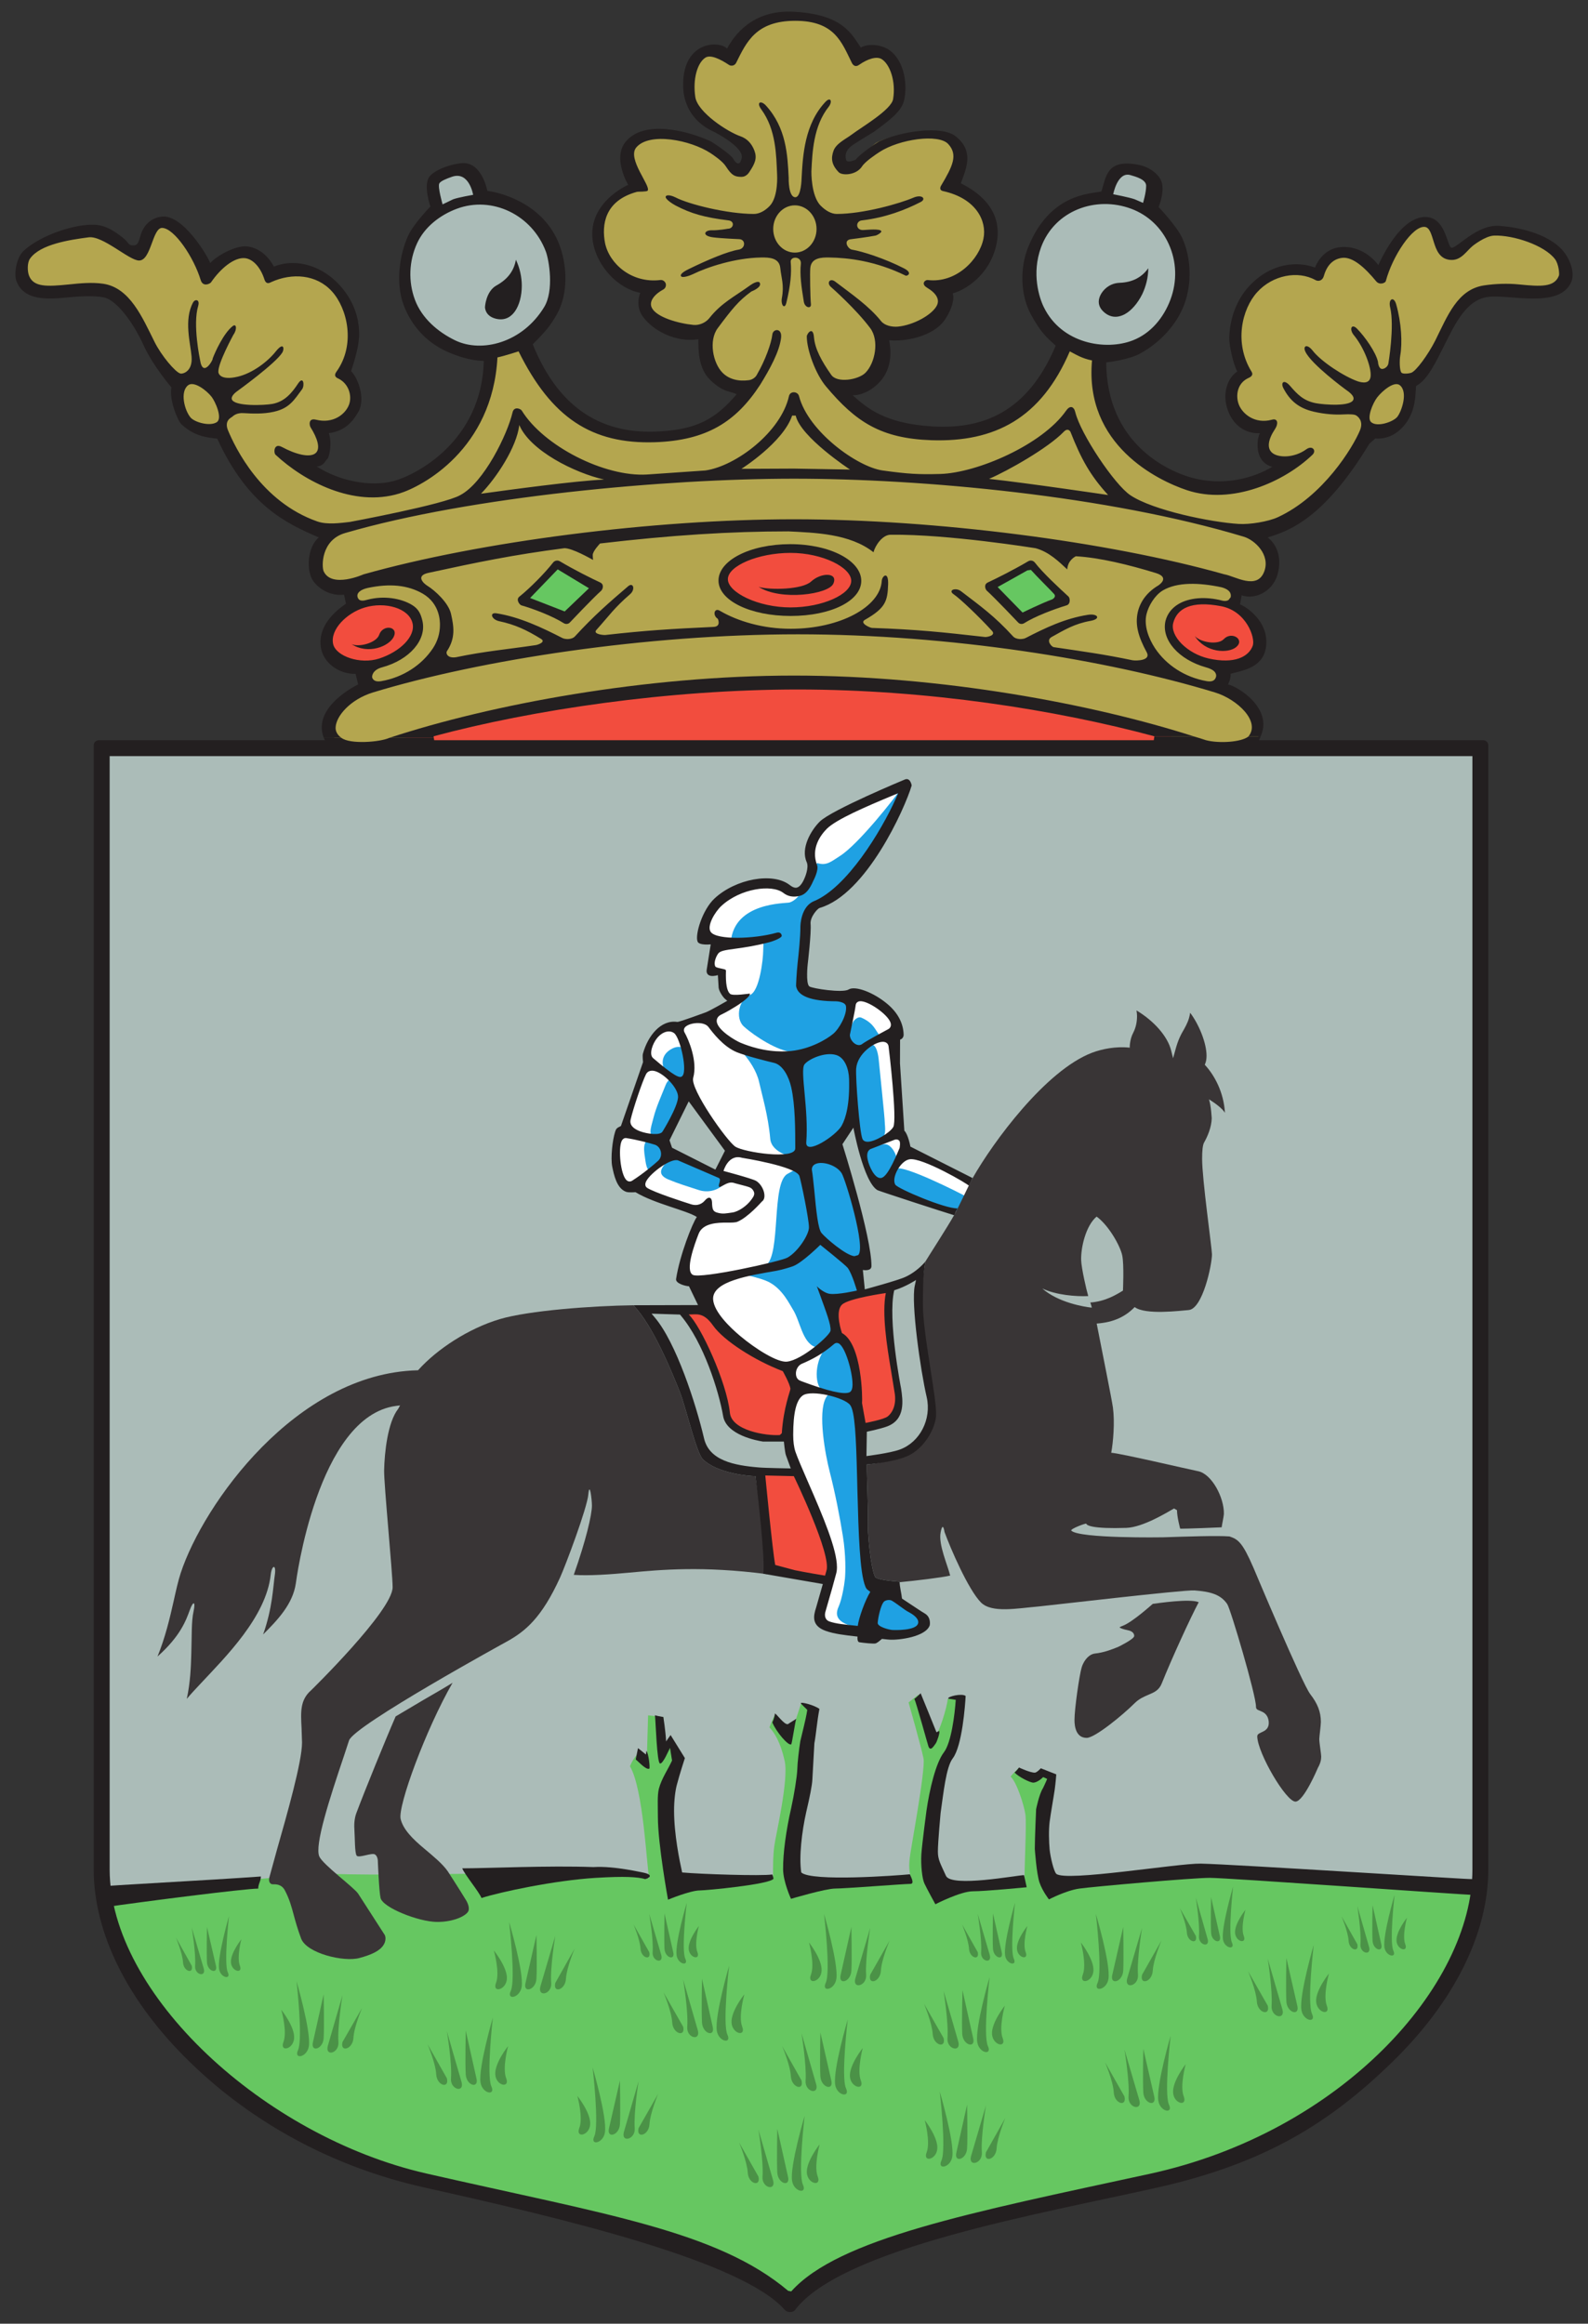 <?xml version="1.0" standalone="no"?>
<svg id="Gemeentewapen_Leek" width="205" height="300" viewBox="0 0 205 300"
xmlns="http://www.w3.org/2000/svg" version="1.1">
  <rect x="0" y="0" width="205" height="300" fill="#333333" stroke="none"/>
  <path
     id="path2467"
     fill="#abbcb8"
     d="M 191.04,242.61 L 13.877,243.826 L 13.033,242.158 L 13.033,96.316 L 191.04,96.316 L 191.04,242.61" />
  <path
     id="path2469"
     fill="#abbcb8"
     d="M 61.767,25.816 C 63.95,25.947 68.991,26.554 70.765,31.943 C 72.669,37.691 70.219,43.055 65.296,44.841 C 61.333,46.274 56.645,45.498 53.78,40.196 C 50.419,33.971 54.828,28.16 57.048,27.119 C 56.397,25.339 55.082,23.51 57.736,22.691 C 59.82,22.04 60.986,22.821 61.767,25.816" />
  <path
     id="path2471"
     fill="#abbcb8"
     d="M 142.653,25.816 C 140.483,25.947 135.442,26.554 133.662,31.943 C 131.764,37.691 134.195,43.055 139.137,44.841 C 143.081,46.274 148.272,45.455 151.13,40.153 C 154.497,33.927 149.946,28.421 147.732,27.379 C 148.389,25.605 149.617,23.125 146.963,22.294 C 144.88,21.649 143.435,22.821 142.653,25.816" />
  <path
     id="path2473"
     fill="#ffffff"
     d="M 104.858,109.171 C 105.193,108.092 106.737,105.896 108.393,105.109 C 110.042,104.334 117.13,101.264 117.13,101.264 C 116.51,102.573 113.378,110.045 112.417,110.913 C 111.462,111.781 107.804,115.799 105.199,116.971 C 103.388,117.784 104.009,121.486 103.835,122.18 C 103.655,122.881 103.091,126.676 103.705,127.457 C 104.306,128.239 107.81,128.896 108.945,128.896 C 110.073,128.896 112.07,128.629 113.025,129.504 C 113.992,130.372 116.243,132.021 115.803,133.497 C 115.369,134.973 115.369,135.413 115.542,136.195 C 115.722,136.97 116.07,145.403 116.156,145.837 C 116.243,146.271 117.142,148.522 117.893,148.876 C 119.027,149.397 125.253,152.764 125.253,152.764 L 123.381,156.59 C 123.381,156.59 115.35,154.134 114.122,153.26 C 112.95,152.429 112.057,151.437 111.45,149.031 C 110.929,146.941 110.427,144.182 110.427,144.182 L 108.163,148.001 C 108.163,148.001 110.352,153.936 110.613,155.678 C 110.861,157.408 112.33,162.431 111.642,162.952 C 110.941,163.473 110.848,164.074 110.848,164.074 L 111.375,166.859 L 107.388,168.248 L 108.07,172.588 C 108.07,172.588 109.472,173.202 110.073,174.852 C 110.687,176.501 111.809,200.568 111.989,202.217 C 112.157,203.86 112.188,204.474 112.888,205.076 C 112.628,205.609 111.388,209.057 111.016,210.409 C 109.124,210.384 106.198,209.652 106.073,209.249 C 105.813,208.381 106.985,204.083 107.388,203.079 C 108.523,200.239 101.981,187.539 101.906,185.797 C 101.807,183.36 103.556,179.069 102.427,177.717 C 101.162,176.191 95.296,173.202 93.913,171.72 C 92.468,170.17 90.521,167.38 90.614,165.643 C 89.566,165.29 88.06,164.862 88.32,163.814 C 88.58,162.778 89.486,158.866 91.135,156.949 C 90.348,156.522 83.235,154.085 82.714,153.216 C 82.187,152.348 81.61,153.837 80.885,153.13 C 79.521,151.827 79.155,148.175 80.122,146.352 C 81.077,144.529 81.028,144.12 81.288,143.165 C 81.542,142.203 83.334,137.497 83.502,137.23 C 83.669,136.97 83.502,136.102 83.762,135.413 C 84.029,134.713 84.81,132.995 86.528,132.716 C 87.582,132.542 90.794,131.848 91.737,131.327 C 92.698,130.806 94.614,129.591 95.222,129.15 C 94.521,128.722 93.498,128.722 93.405,127.594 C 93.324,126.459 93.225,125.684 92.878,125.591 C 92.518,125.504 91.662,125.132 91.836,124.27 C 92.016,123.402 92.437,121.858 92.518,121.591 C 91.656,121.25 91.042,121.077 91.048,120.295 C 91.061,118.664 92.785,115.861 95.482,114.82 C 98.173,113.772 101.125,114.559 102.08,115.08 C 103.035,115.601 103.525,115.105 103.965,114.497 C 104.393,113.883 104.852,112.78 104.945,112.079 C 105.026,111.391 104.511,110.305 104.858,109.171 z M 86.137,146.619 C 85.753,147.394 86.013,148.572 86.794,148.956 C 87.57,149.353 92.555,151.505 92.555,151.505 C 92.555,151.505 94.087,149.353 94.347,148.175 C 93.957,147.791 92.01,145.707 91.476,144.919 C 90.962,144.138 89.659,141.794 89.008,140.101 C 88.878,141.273 86.528,145.837 86.137,146.619" />
  <path
     id="path2475"
     fill="#1fa1e3"
     d="M 104.777,117.362 C 105.379,117.102 109.18,114.138 109.962,113.344 C 111.605,111.651 116.944,102.529 116.776,101.227 C 115.381,103.224 110.761,109.04 108.424,110.516 C 107.32,111.217 106.7,111.806 105.553,111.434 C 105.174,111.297 103.897,115.973 101.906,116.519 C 101.398,116.649 94.781,116.475 94.347,121.591 C 95.302,121.945 97.491,121.728 98.099,121.554 C 98.707,121.38 98.521,121.945 98.521,122.813 C 98.521,123.681 98.08,128.022 96.791,128.462 C 95.482,128.896 94.806,131.432 96.046,132.542 C 97.522,133.863 100.431,135.68 102.173,135.798 C 104.604,135.978 108.684,134.105 109.205,132.889 C 109.726,131.674 110.513,129.677 109.9,129.15 C 109.292,128.629 104.424,128.629 103.909,127.594 C 103.388,126.546 104.083,118.23 104.777,117.362" />
  <path
     id="path2477"
     fill="#1fa1e3"
     d="M 110.055,132.083 C 110.179,131.761 110.712,131.172 111.208,131.389 C 112.188,131.817 112.684,132.344 113.112,133.045 C 113.478,133.634 113.806,133.826 113.112,134.347 C 112.417,134.868 110.241,135.996 109.9,136.083 C 109.552,136.17 109.155,135.674 109.341,134.626 C 109.509,133.584 109.67,133.045 110.055,132.083" />
  <path
     id="path2479"
     fill="#1fa1e3"
     d="M 110.439,139.32 C 110.427,137.751 110.52,136.877 110.892,136.281 C 111.487,135.364 112.132,134.954 112.529,134.886 C 112.919,134.824 113.31,135.475 113.44,136.84 C 113.546,138.024 114.215,144.268 114.215,144.857 C 114.215,145.44 114.55,146.681 113.571,147.27 C 112.591,147.853 112.07,148.045 111.487,147.791 C 110.892,147.53 110.458,140.368 110.439,139.32" />
  <path
     id="path2481"
     fill="#1fa1e3"
     d="M 111.667,149.372 C 111.667,148.721 111.667,148.398 112.182,148.268 C 112.709,148.138 113.856,147.691 114.284,147.722 C 115.139,147.791 115.791,149.155 115.791,149.812 C 115.791,150.463 114.829,151.852 114.507,152.175 C 114.178,152.497 113.006,152.268 112.814,152.007 C 112.622,151.741 111.667,149.893 111.667,149.372" />
  <path
     id="path2483"
     fill="#1fa1e3"
     d="M 116.888,154.109 C 116.454,153.923 115.09,153.086 115.164,152.435 C 115.214,151.784 115.09,151.393 115.66,150.916 C 116.454,150.24 124.069,154.109 124.515,154.37 C 124.317,154.953 123.548,156.367 123.548,156.367 C 123.548,156.367 117.669,154.438 116.888,154.109" />
  <path
     id="path2485"
     fill="#1fa1e3"
     d="M 102.688,136.709 C 103.506,136.672 106.539,135.767 107.19,135.798 C 108.07,135.847 109.472,136.257 109.726,136.97 C 109.993,137.689 110.42,144.244 109.807,145.31 C 108.684,147.313 105.193,149.564 103.823,149.564 C 102.446,149.564 99.593,148.901 99.432,147.009 C 99.166,144.008 98.384,141.447 98,139.711 C 97.324,136.697 94.18,134.458 95.656,135.413 C 96.146,135.73 100.058,136.84 102.688,136.709" />
  <path
     id="path2487"
     fill="#1fa1e3"
     d="M 111.208,166.939 C 111.208,166.028 110.303,163.752 109.769,162.468 C 109.85,162.499 109.931,162.512 109.993,162.512 C 110.513,162.512 112.095,162.512 112.002,161.73 C 111.921,160.949 109.645,151.158 108.945,150.463 C 108.25,149.762 105.193,149.62 104.604,149.918 C 104.405,150.017 103.469,150.544 101.646,151.561 C 99.562,152.739 100.834,161.929 98.887,163.355 C 97.777,164.143 95.817,163.944 94.087,164.335 C 94.583,164.217 98.068,164.862 99.364,165.575 C 101.063,166.511 101.906,168.353 102.34,169.029 C 103.295,170.511 103.556,173.289 105.212,173.891 C 106.272,174.288 107.983,172.154 107.983,172.154 C 107.983,172.154 107.419,169.934 107.388,169.556 C 107.301,168.855 110.334,166.859 111.208,166.939" />
  <path
     id="path2489"
     fill="#1fa1e3"
     d="M 88.704,139.233 C 86.807,140.523 83.998,137.038 86.596,135.475 C 89.07,133.987 90.304,138.142 88.704,139.233" />
  <path
     id="path2491"
     fill="#1fa1e3"
     d="M 88.184,140.523 C 88.779,142.061 87.563,143.605 87.024,144.944 C 86.577,146.11 86.063,147.456 84.587,146.898 C 83.663,146.55 83.954,145.85 84.382,144.225 C 84.73,142.898 85.288,141.683 85.939,140.058 C 86.453,138.787 87.625,139.084 88.184,140.523" />
  <path
     id="path2493"
     fill="#1fa1e3"
     d="M 83.316,149.831 C 83.154,148.696 82.832,147.313 83.992,146.935 C 86.348,146.166 87.47,148.473 85.591,150.048 C 84.401,151.04 83.632,152.088 83.316,149.831" />
  <path
     id="path2495"
     fill="#1fa1e3"
     d="M 87.756,149.397 C 89.101,149.483 90.782,150.531 91.917,151.226 C 92.94,151.846 94.676,150.941 93.913,152.268 C 93.163,153.564 91.625,154.085 90.261,153.657 C 88.934,153.229 87.545,152.807 86.261,152.268 C 84.593,151.542 85.449,150.587 86.708,149.397 C 86.708,149.397 86.584,149.322 87.756,149.397" />
  <path
     id="path2497"
     fill="#1fa1e3"
     d="M 105.949,179.329 C 105.032,178.275 105.28,174.877 107.121,173.587 C 108.622,172.551 109.571,174.102 109.85,175.416 C 110.024,176.179 110.854,178.219 110.687,179.025 C 110.383,180.389 110.569,180.154 109.155,180.011 C 107.487,179.85 107.618,179.583 105.949,179.329" />
  <path
     id="path2499"
     fill="#1fa1e3"
     d="M 112.808,205.218 C 111.933,204.338 111.667,202.304 111.543,201.088 C 111.245,197.969 111.506,194.825 111.214,191.7 C 111.059,190.137 111.115,188.835 111.289,187.142 C 111.444,185.542 111.208,184.147 110.848,182.461 C 110.327,179.881 107.68,178.467 106.601,180.495 C 105.553,182.448 106.539,187.818 107.121,190.057 C 107.81,192.742 108.424,195.873 108.814,198.348 C 109.205,200.816 109.155,202.961 109.075,203.823 C 108.988,204.691 108.684,206.446 108.293,207.345 C 107.934,208.164 107.413,209.596 111.146,210.185 C 111.413,209.23 112.547,205.566 112.808,205.218" />
  <path
     id="path2501"
     fill="#1fa1e3"
     d="M 114.346,205.993 C 114.991,206.347 119.548,208.127 119.765,209.044 C 120.175,210.619 114.78,211.053 112.74,210.768 C 112.609,209.795 113.447,206.08 114.346,205.993" />
  <path
     id="path2503"
     fill="#b4a64f"
     d="M 141.593,45.498 C 141.531,49.889 142.951,54.167 145.903,57.454 C 147.794,59.556 150.225,61.268 152.873,62.272 C 157.263,63.946 162.546,62.452 166.403,60.102 C 165.579,59.903 164.741,59.693 164.202,58.967 C 163.532,58.049 163.594,56.859 163.935,55.829 C 162.794,55.755 161.765,55.445 160.909,54.639 C 160.029,53.802 159.508,52.648 159.458,51.439 C 159.44,50.782 159.557,50.124 159.861,49.541 C 159.998,49.262 160.177,49.002 160.395,48.773 C 160.469,48.692 160.915,48.363 160.866,48.264 C 160.277,47.011 159.7,45.703 159.52,44.326 C 159.179,41.61 160.426,38.776 162.373,36.941 C 164.338,35.081 167.116,34.405 169.708,35.161 C 169.783,35.18 170.161,35.366 170.248,35.329 C 170.341,35.298 170.508,34.851 170.539,34.795 C 170.831,34.268 171.166,33.741 171.631,33.344 C 172.319,32.761 173.262,32.699 174.111,32.923 C 175.42,33.276 176.604,34.138 177.553,35.081 C 177.764,35.285 177.751,35.341 178.018,35.279 C 178.173,35.236 178.322,35.198 178.483,35.161 C 178.607,35.13 178.774,34.516 178.836,34.386 C 179.574,32.761 180.436,31.044 181.769,29.816 C 182.433,29.196 183.289,28.706 184.231,28.818 C 185.459,28.954 185.645,29.766 185.949,30.79 C 186.203,31.658 186.65,33.276 187.902,32.699 C 188.491,32.42 188.944,31.906 189.446,31.503 C 189.924,31.124 190.42,30.746 190.972,30.473 C 193.018,29.438 195.734,30.014 197.793,30.746 C 199.814,31.453 202.878,33.183 202.208,35.8 C 201.569,38.33 198.779,38.367 196.658,38.187 C 194.054,37.964 191.152,37.301 189.049,39.285 C 187.115,41.114 186.129,43.774 184.901,46.081 C 184.281,47.247 183.586,48.524 182.501,49.331 C 182.315,49.461 182.117,49.572 181.937,49.678 C 181.85,49.715 181.906,49.858 181.918,49.938 C 181.943,50.273 181.974,50.608 182.011,50.943 C 182.135,52.226 181.484,53.709 180.641,54.639 C 179.779,55.6 178.57,56.121 177.292,56.183 C 177.057,56.189 176.523,56.046 176.406,56.27 C 176.269,56.555 176.114,56.84 175.959,57.113 C 175.556,57.82 175.128,58.521 174.669,59.196 C 173.646,60.709 172.487,62.142 171.228,63.475 C 168.778,66.049 165.913,68.2 162.447,69.13 C 163.96,70.538 164.983,72.491 163.991,74.538 C 163.563,75.418 162.794,76.113 161.877,76.442 C 161.126,76.708 160.525,76.708 159.768,76.541 C 159.737,77.124 159.65,77.676 159.446,78.227 C 159.378,78.42 159.75,78.525 159.898,78.618 C 160.277,78.854 160.636,79.12 160.959,79.412 C 162.007,80.348 162.875,81.688 162.757,83.145 C 162.633,84.776 161.318,85.904 159.818,86.338 C 159.433,86.45 159.024,86.524 158.621,86.568 C 158.342,86.599 158.373,86.58 158.392,86.853 C 158.441,87.51 158.199,87.988 157.802,88.478 C 159.843,89.408 162.174,90.989 162.614,93.389 C 162.714,93.935 162.676,94.493 162.466,95.014 C 162.428,95.113 162.292,95.553 162.174,95.553 C 161.877,95.553 159.582,96.248 159.278,96.248 C 156.184,96.248 155.105,95.553 152.048,95.553 C 151.093,95.553 150.138,95.553 149.177,95.553 C 149.195,95.41 149.22,95.262 149.239,95.119 C 149.264,94.958 148.799,94.921 148.644,94.883 C 147.986,94.71 147.329,94.542 146.665,94.381 C 145.326,94.052 143.993,93.755 142.653,93.476 C 139.776,92.874 136.905,92.366 134.009,91.925 C 127.752,90.971 121.452,90.326 115.133,89.941 C 102.229,89.172 89.343,89.11 76.507,90.667 C 72.545,91.15 68.663,91.789 64.737,92.539 C 62.914,92.887 50.878,96.186 48.491,96.186 C 46.984,96.186 46.953,96.272 45.452,96.272 C 45.055,96.272 42.761,95.752 42.494,94.015 C 42.091,91.312 45.291,89.563 47.449,88.583 C 47.089,88.143 46.798,87.61 46.804,87.02 C 46.804,86.735 46.593,86.314 46.277,86.283 C 45.849,86.233 45.378,86.183 44.969,86.066 C 43.468,85.631 41.918,84.776 41.794,83.145 C 41.688,81.688 42.538,80.348 43.586,79.412 C 43.747,79.275 45.148,78.345 45.13,78.296 C 44.925,77.725 44.814,77.155 44.789,76.541 C 44.076,76.696 43.524,76.714 42.823,76.485 C 41.887,76.193 41.099,75.536 40.634,74.674 C 39.53,72.603 40.553,70.575 42.11,69.13 C 37.378,67.859 33.658,64.3 30.793,60.468 C 30.117,59.556 29.478,58.614 28.908,57.64 C 28.66,57.237 28.424,56.828 28.207,56.412 C 28.133,56.257 28.133,56.158 27.959,56.164 C 27.63,56.189 27.283,56.189 26.948,56.158 C 24.431,55.891 22.291,53.454 22.546,50.862 C 22.577,50.515 22.62,50.162 22.657,49.808 C 22.682,49.585 21.907,49.219 21.721,49.052 C 20.698,48.121 20.022,46.819 19.396,45.598 C 18.236,43.334 17.2,40.68 15.191,39.012 C 13.033,37.22 10.001,38.045 7.446,38.218 C 5.319,38.367 2.436,38.02 2.268,35.298 C 2.101,32.811 5.077,31.279 7.031,30.554 C 9.015,29.816 11.663,29.134 13.672,30.132 C 14.782,30.672 15.588,31.726 16.729,32.179 C 17.076,32.327 17.616,32.445 17.944,32.191 C 18.335,31.887 18.465,31.236 18.602,30.802 C 18.918,29.853 19.346,28.849 20.375,28.532 C 21.293,28.26 22.198,28.619 22.918,29.177 C 24.735,30.572 25.851,32.83 26.787,34.876 C 28.226,33.351 30.396,31.769 32.597,32.662 C 33.664,33.084 34.396,34.002 34.917,35 C 35.035,35.205 35.903,34.814 36.132,34.771 C 36.808,34.634 37.503,34.578 38.185,34.628 C 40.932,34.814 43.263,36.581 44.565,38.95 C 45.986,41.542 46.122,44.711 45.018,47.445 C 44.925,47.663 44.826,47.873 44.727,48.09 C 44.677,48.177 44.919,48.314 44.975,48.369 C 45.365,48.729 45.675,49.169 45.868,49.653 C 46.283,50.682 46.209,51.892 45.781,52.89 C 45.037,54.62 43.487,55.538 41.657,55.656 C 42.017,56.728 42.221,57.869 41.552,58.868 C 41.025,59.649 40.144,59.872 39.276,60.083 C 43.09,62.39 47.48,63.847 51.839,62.223 C 54.493,61.237 56.955,59.637 58.884,57.559 C 60.192,56.133 61.24,54.49 61.941,52.685 C 62.35,51.656 62.623,50.571 62.815,49.473 C 62.914,48.897 62.983,48.32 63.032,47.731 C 63.045,47.539 63.001,46.044 63.1,46.007 C 64.192,45.598 65.289,45.195 66.362,44.748 C 66.672,44.618 66.976,44.488 67.292,44.357 C 67.466,44.283 67.478,44.519 67.547,44.661 C 67.745,45.046 67.943,45.43 68.142,45.808 C 68.812,47.042 69.549,48.245 70.374,49.38 C 72.892,52.84 76.315,55.618 80.6,56.437 C 85.145,57.299 90.248,56.294 93.901,53.405 C 95.129,52.425 96.09,51.272 97.045,50.056 C 96.369,49.92 95.687,49.752 95.011,49.56 C 94.087,49.3 93.033,49.021 92.357,48.289 C 90.974,46.776 91.389,44.45 91.451,42.565 C 89.461,42.565 87.501,42.435 85.709,41.468 C 84.872,41.021 83.651,40.196 83.514,39.18 C 83.421,38.435 83.7,37.617 84.029,36.96 C 80.618,36.327 76.718,34.113 76.854,30.194 C 76.966,27.181 79.161,25.153 81.84,24.111 C 81.251,23.088 80.581,21.978 80.525,20.762 C 80.469,19.628 81.127,18.381 82.107,17.792 C 83.868,16.719 86.484,17.067 88.394,17.451 C 89.461,17.668 90.503,17.978 91.489,18.443 C 92.022,18.691 92.673,18.927 93.113,19.318 C 93.566,19.714 93.845,20.285 94.155,20.787 C 94.385,21.153 94.608,21.5 94.955,21.773 C 95.457,22.17 95.829,22.003 96.245,21.538 C 96.995,20.688 96.772,19.256 95.898,18.598 C 95.029,17.935 94.087,17.402 93.126,16.893 C 92.196,16.409 91.327,15.795 90.528,15.101 C 89.411,14.127 89.176,12.962 89.176,11.517 C 89.176,10.314 89.138,8.956 89.672,7.852 C 90.093,7.015 90.912,6.55 91.83,6.494 C 92.487,6.457 93.144,6.643 93.746,6.922 C 93.901,6.971 93.932,7.089 94.025,6.916 C 94.124,6.73 94.217,6.556 94.31,6.376 C 95.141,4.863 96.251,3.592 97.876,2.916 C 100.17,1.961 103.085,1.936 105.46,2.519 C 107.283,2.959 108.728,3.989 109.745,5.545 C 109.962,5.874 110.154,6.209 110.334,6.544 C 110.414,6.692 110.489,6.841 110.569,6.99 C 110.6,7.052 111.121,6.785 111.177,6.761 C 112.15,6.395 113.279,6.364 114.153,6.978 C 115.102,7.635 115.567,8.776 115.791,9.861 C 116.051,11.145 116.156,12.893 115.499,14.072 C 114.842,15.268 113.564,16.068 112.498,16.868 C 111.828,17.321 110.979,17.656 110.253,18.003 C 109.794,18.22 109.31,18.412 108.883,18.704 C 108.386,19.045 108.3,19.727 108.368,20.285 C 108.43,20.818 108.61,21.562 109.106,21.841 C 109.546,22.089 109.937,22.071 110.253,21.662 C 110.495,21.358 110.712,21.073 110.892,20.738 C 111.245,20.149 111.592,19.752 112.101,19.318 C 112.523,18.964 112.888,18.511 113.403,18.294 C 113.899,18.071 114.42,17.898 114.947,17.749 C 117.012,17.16 119.499,16.788 121.595,17.42 C 122.798,17.786 123.722,18.784 123.976,20.025 C 124.267,21.488 123.418,22.902 122.717,24.111 C 125.365,25.147 127.548,27.143 127.69,30.132 C 127.87,33.909 124.825,36.867 121.297,37.518 C 121.818,38.392 122.054,39.291 121.557,40.24 C 121.123,41.071 120.342,41.691 119.536,42.15 C 117.738,43.167 115.673,43.477 113.657,43.161 C 113.998,44.959 114.036,46.869 112.957,48.438 C 111.89,49.988 110.216,50.459 108.43,50.503 C 109.776,52.09 111.282,53.492 113.167,54.428 C 115.468,55.575 118.048,55.935 120.603,55.916 C 124.224,55.891 128.05,55.494 130.964,53.132 C 133.854,50.813 135.628,47.259 137.221,43.992 C 138.585,44.953 139.968,45.263 141.593,45.498" />
  <path
     id="path2505"
     fill="#f24d3e"
     d="M 98.341,189.877 L 99.649,202.564 L 107.301,204.04 C 107.301,204.04 107.971,202.974 107.642,201.343 C 107.469,200.475 102.985,190.038 102.985,190.038 L 98.341,189.877" />
  <path
     id="path2507"
     fill="#f24d3e"
     d="M 88.004,169.203 C 88.797,169.116 90.962,169.29 91.917,170.158 C 92.878,171.032 94.967,173.24 96.009,173.853 C 97.045,174.455 101.559,176.849 101.875,177.587 C 102.396,178.802 102.44,179.986 102.229,181.233 C 102.049,182.194 101.472,184.842 101.472,185.623 C 100.691,185.797 95.916,185.096 94.695,183.974 C 93.194,182.585 92.878,173.984 88.004,169.203" />
  <path
     id="path2509"
     fill="#f24d3e"
     d="M 108.306,168.378 C 108.728,167.665 113.967,166.425 115.009,166.356 C 115.009,167.206 114.712,169.159 114.65,170.003 C 114.581,170.852 116.094,180.78 115.884,181.543 C 115.294,183.688 112.399,184.277 111.623,184.209 C 111.549,183.558 110.78,181.214 110.892,180.234 C 111.22,177.5 110.166,173.55 109.013,173.004 C 108.126,172.588 107.45,169.817 108.306,168.378" />
  <path
     id="path2511"
     fill="#f24d3e"
     d="M 50.915,95.795 C 58.729,92.322 84.116,88.627 102.006,88.627 C 117.638,88.627 144.39,91.795 153.945,96.142 C 147.168,96.142 62.034,95.795 50.915,95.795" />
  <path
     id="path2513"
     fill="#f24d3e"
     d="M 46.134,78.333 C 48.044,77.57 53.532,77.725 53.923,80.069 C 54.32,82.413 52.261,84.714 49.26,85.501 C 46.271,86.283 42.873,85.755 42.476,83.678 C 42.104,81.588 43.524,79.375 46.134,78.333" />
  <path
     id="path2515"
     fill="#f24d3e"
     d="M 102.142,70.904 C 104.343,70.904 110.241,72.336 110.241,74.687 C 110.241,77.031 105.553,79.12 102.427,78.984 C 99.296,78.854 93.659,77.421 93.659,74.817 C 93.659,72.212 99.265,70.904 102.142,70.904" />
  <path
     id="path2517"
     fill="#f24d3e"
     d="M 158.435,78.159 C 160.723,79.207 162.515,81.545 162.255,83.374 C 161.982,85.197 158.987,86.413 156.116,85.631 C 153.251,84.85 150.386,81.979 150.901,80.156 C 151.428,78.333 155.297,76.727 158.435,78.159" />
  <path
     id="path2519"
     fill="#66c761"
     d="M 13.523,244.998 C 14.267,244.787 38.457,241.773 42.494,241.916 C 54.698,242.356 81.375,241.048 83.806,242.53 C 83.465,240.787 83.068,231.033 81.325,228.032 C 81.672,227.133 82.286,226.469 82.286,226.469 L 83.496,227.244 L 83.663,221.459 L 85.635,221.676 L 85.66,225.669 L 86.181,224.69 L 87.539,227.015 C 86.85,228.243 86.497,229.483 86.497,230.928 C 86.497,232.373 87.067,241.06 87.415,242.393 C 88.475,243.063 99.792,242.437 99.792,242.437 C 99.792,241.097 99.779,239.609 99.965,238.276 C 100.139,236.937 101.832,229.812 101.299,227.362 C 100.759,224.907 99.965,223.685 99.327,223.015 C 99.606,222.234 100.046,221.347 100.046,221.347 L 102.185,223.685 L 103.426,219.902 L 105.094,220.808 C 104.436,223.958 104.653,223.635 104.567,224.373 C 104.474,225.148 104.306,227.635 104.213,228.974 C 104.126,230.308 101.683,239.094 102.142,242.437 C 104.027,244.223 117.595,242.61 117.595,242.61 C 117.328,241.277 117.341,240.806 117.434,239.919 C 117.508,239.026 119.499,228.472 119.22,227.027 C 118.934,225.576 117.291,219.791 117.291,219.791 L 118.569,218.786 L 120.782,224.02 C 121.241,223.685 122.252,220.46 122.345,219.344 C 123.077,219.233 124.286,219.158 124.286,219.158 C 124.106,220.157 123.697,224.131 123.331,224.801 C 122.965,225.471 121.961,226.643 121.595,227.759 C 121.229,228.869 120.119,237.253 120.206,238.704 C 120.292,240.149 120.534,241.804 120.9,242.697 C 122.376,244.353 132.279,242.697 132.279,242.697 C 132.192,241.804 132.552,235.492 132.372,234.264 C 132.198,233.036 131.231,230.029 130.456,229.365 C 130.797,228.919 131.504,228.255 131.504,228.255 C 132.372,229.03 133.513,229.588 134.127,228.807 C 134.735,229.03 135.758,229.408 135.758,229.408 C 135.665,230.19 135.411,230.705 135.237,231.926 C 135.057,233.154 134.536,238.654 134.797,239.665 C 135.063,240.657 135.107,241.271 135.497,242.877 C 142.095,243.392 150.287,241.352 155.651,241.569 C 167.023,242.028 190.755,243.572 190.755,243.572 C 190.755,246.957 188.82,254.771 183.09,261.034 C 175.581,269.219 164.977,277.057 153.511,280.313 C 146.765,282.235 109.341,288.92 101.906,297.254 C 100.083,295.828 95.563,292.82 93.175,291.778 C 85.102,288.262 62.809,283.178 57.079,282.012 C 50.295,280.617 40.138,277.454 35.053,273.281 C 32.48,271.16 16.698,263.496 13.523,244.998" />
  <path
     id="path2521"
     fill="#66c761"
     d="M 127.839,75.728 L 133.147,73.031 L 137.413,77.291 L 131.616,80.026 L 127.839,75.728" />
  <path
     id="path2523"
     fill="#66c761"
     d="M 67.633,77.421 L 71.906,72.857 L 76.631,75.859 L 72.985,79.765 L 67.633,77.421" />
  <path
     fill="#4b9247"
     d="M 159.188,243.562 C 159.188,243.562 157.646,248.781 157.875,250.375 C 158.055,251.559 159.515,251.792 159.031,250.781 C 158.504,249.634 159.188,243.562 159.188,243.562 z M 180.031,244.625 C 180.031,244.625 178.502,249.806 178.719,251.406 C 178.892,252.591 180.346,252.854 179.875,251.844 C 179.336,250.697 180.031,244.625 180.031,244.625 z M 156.344,244.938 C 156.344,244.938 156.269,248.328 156.344,249.531 C 156.406,250.722 157.742,251.066 157.469,249.938 L 156.344,244.938 z M 154.375,245 C 154.375,245 154.905,248.344 154.781,249.938 C 154.682,251.128 156.191,251.497 155.906,250.375 L 154.375,245 z M 88.656,245.656 C 88.656,245.656 87.114,250.838 87.344,252.438 C 87.524,253.628 88.934,253.886 88.469,252.875 C 87.923,251.728 88.656,245.656 88.656,245.656 z M 131.031,245.656 C 131.031,245.656 129.527,250.838 129.75,252.438 C 129.917,253.628 131.352,253.886 130.875,252.875 C 130.342,251.728 131.031,245.656 131.031,245.656 z M 177.188,245.969 C 177.187,245.969 177.119,249.366 177.188,250.562 C 177.262,251.766 178.598,252.129 178.312,251 L 177.188,245.969 z M 175.219,246.062 C 175.219,246.062 175.749,249.406 175.625,251 C 175.538,252.197 177.029,252.529 176.75,251.406 L 175.219,246.062 z M 152.312,246.344 C 152.312,246.344 153.151,248.328 153.219,249.531 C 153.299,250.722 154.654,251.066 154.375,249.938 L 152.312,246.344 z M 160.781,246.562 C 160.781,246.562 159.363,248.328 159.438,249.531 C 159.506,250.722 160.984,251.029 160.562,249.938 C 160.135,248.846 160.781,246.562 160.781,246.562 z M 85.781,247.031 C 85.781,247.031 85.719,250.397 85.781,251.594 C 85.849,252.791 87.192,253.16 86.906,252.031 L 85.781,247.031 z M 128.188,247.031 C 128.187,247.031 128.107,250.397 128.188,251.594 C 128.256,252.791 129.598,253.16 129.312,252.031 L 128.188,247.031 z M 83.812,247.094 C 83.813,247.094 84.38,250.438 84.25,252.031 C 84.169,253.228 85.654,253.572 85.375,252.438 L 83.812,247.094 z M 106.375,247.094 C 106.375,247.094 107.27,254.586 106.594,256 C 106.017,257.24 107.758,256.932 107.969,255.469 C 108.254,253.503 106.375,247.094 106.375,247.094 z M 126.219,247.094 C 126.219,247.094 126.78,250.438 126.656,252.031 C 126.557,253.228 128.06,253.572 127.781,252.438 L 126.219,247.094 z M 141.469,247.094 C 141.469,247.094 142.351,254.586 141.688,256 C 141.098,257.24 142.889,256.932 143.094,255.469 C 143.379,253.503 141.469,247.094 141.469,247.094 z M 29.562,247.375 C 29.562,247.375 28.052,252.594 28.281,254.188 C 28.449,255.372 29.878,255.63 29.406,254.625 C 28.873,253.478 29.562,247.375 29.562,247.375 z M 173.188,247.406 C 173.188,247.406 174.019,249.366 174.094,250.562 C 174.156,251.766 175.485,252.129 175.219,251 L 173.188,247.406 z M 181.625,247.594 C 181.625,247.594 180.207,249.366 180.281,250.562 C 180.356,251.766 181.834,252.091 181.406,251 C 180.985,249.909 181.625,247.594 181.625,247.594 z M 65.719,248.125 C 65.719,248.125 66.601,255.624 65.938,257.031 C 65.348,258.278 67.121,257.963 67.344,256.5 C 67.629,254.534 65.719,248.125 65.719,248.125 z M 81.781,248.438 C 81.781,248.438 82.619,250.397 82.688,251.594 C 82.756,252.791 84.104,253.16 83.812,252.031 L 81.781,248.438 z M 124.188,248.438 C 124.188,248.438 125.019,250.397 125.094,251.594 C 125.162,252.791 126.485,253.16 126.219,252.031 L 124.188,248.438 z M 90.219,248.656 C 90.219,248.656 88.838,250.397 88.906,251.594 C 88.974,252.791 90.447,253.123 90.031,252.031 C 89.597,250.94 90.219,248.656 90.219,248.656 z M 132.625,248.656 C 132.625,248.656 131.207,250.397 131.281,251.594 C 131.349,252.791 132.834,253.123 132.406,252.031 C 131.978,250.94 132.625,248.656 132.625,248.656 z M 26.719,248.781 C 26.719,248.781 26.651,252.147 26.719,253.344 C 26.787,254.541 28.148,254.91 27.875,253.781 L 26.719,248.781 z M 109.906,248.781 L 108.531,254.938 C 108.178,256.327 109.813,255.913 109.906,254.438 C 109.999,252.955 109.906,248.781 109.906,248.781 z M 145,248.781 L 143.594,254.938 C 143.246,256.327 144.907,255.913 145,254.438 C 145.074,252.955 145,248.781 145,248.781 z M 24.75,248.844 C 24.75,248.844 25.305,252.188 25.188,253.781 C 25.094,254.978 26.604,255.316 26.312,254.188 L 24.75,248.844 z M 112.344,248.875 L 110.406,255.469 C 110.059,256.858 111.924,256.407 111.812,254.938 C 111.67,252.966 112.344,248.875 112.344,248.875 z M 147.438,248.875 L 145.5,255.469 C 145.159,256.858 147.024,256.407 146.906,254.938 C 146.751,252.966 147.438,248.875 147.438,248.875 z M 69.25,249.812 L 67.844,256 C 67.49,257.383 69.163,256.945 69.25,255.469 C 69.343,253.987 69.25,249.812 69.25,249.812 z M 71.688,249.906 L 69.75,256.5 C 69.403,257.895 71.28,257.476 71.156,256 C 71.001,254.034 71.688,249.906 71.688,249.906 z M 22.719,250.156 C 22.719,250.156 23.557,252.147 23.625,253.344 C 23.693,254.541 25.023,254.91 24.75,253.781 L 22.719,250.156 z M 31.156,250.375 C 31.156,250.375 29.744,252.147 29.812,253.344 C 29.887,254.541 31.384,254.873 30.969,253.781 C 30.541,252.69 31.156,250.375 31.156,250.375 z M 114.844,250.531 L 112.344,254.938 C 112.003,256.327 113.626,255.913 113.719,254.438 C 113.799,252.955 114.844,250.531 114.844,250.531 z M 149.938,250.531 L 147.438,254.938 C 147.084,256.327 148.726,255.913 148.812,254.438 C 148.899,252.955 149.937,250.531 149.938,250.531 z M 104.438,250.781 C 104.438,250.781 105.208,253.586 104.688,254.938 C 104.16,256.277 105.982,255.913 106.062,254.438 C 106.156,252.955 104.438,250.781 104.438,250.781 z M 139.531,250.781 C 139.531,250.781 140.308,253.586 139.781,254.938 C 139.267,256.277 141.069,255.913 141.156,254.438 C 141.249,252.955 139.531,250.781 139.531,250.781 z M 169.594,251.094 C 169.594,251.094 167.715,257.503 168,259.469 C 168.211,260.932 169.958,261.246 169.375,260 C 168.705,258.586 169.594,251.094 169.594,251.094 z M 74.188,251.562 L 71.688,256 C 71.34,257.383 72.982,256.945 73.062,255.469 C 73.149,253.987 74.187,251.563 74.188,251.562 z M 63.75,251.812 C 63.75,251.812 64.565,254.654 64.031,256 C 63.51,257.346 65.344,256.945 65.438,255.469 C 65.518,253.987 63.75,251.812 63.75,251.812 z M 166.062,252.781 C 166.062,252.781 165.976,256.937 166.062,258.406 C 166.149,259.888 167.816,260.327 167.469,258.938 L 166.062,252.781 z M 163.656,252.875 C 163.656,252.875 164.299,256.972 164.156,258.938 C 164.038,260.413 165.904,260.858 165.562,259.469 L 163.656,252.875 z M 94.125,253.781 C 94.125,253.781 92.258,260.184 92.531,262.156 C 92.748,263.62 94.489,263.928 93.906,262.688 C 93.243,261.274 94.125,253.781 94.125,253.781 z M 161.125,254.5 C 161.125,254.5 162.157,256.937 162.25,258.406 C 162.331,259.888 164.01,260.327 163.656,258.938 L 161.125,254.5 z M 171.562,254.781 C 171.562,254.787 169.819,256.937 169.906,258.406 C 169.993,259.888 171.815,260.283 171.281,258.938 C 170.767,257.592 171.562,254.781 171.562,254.781 z M 127.75,255.25 C 127.75,255.25 125.871,261.666 126.156,263.625 C 126.361,265.089 128.12,265.409 127.531,264.156 C 126.874,262.749 127.75,255.25 127.75,255.25 z M 90.625,255.469 C 90.625,255.469 90.532,259.649 90.625,261.125 C 90.712,262.595 92.341,263.045 92,261.656 L 90.625,255.469 z M 88.188,255.562 C 88.188,255.562 88.874,259.691 88.719,261.656 C 88.595,263.126 90.435,263.545 90.094,262.156 L 88.188,255.562 z M 38.281,255.781 C 38.281,255.781 39.132,263.28 38.469,264.688 C 37.898,265.94 39.658,265.626 39.875,264.156 C 40.148,262.197 38.281,255.781 38.281,255.781 z M 124.25,256.938 C 124.25,256.938 124.138,261.124 124.219,262.594 C 124.312,264.076 125.978,264.514 125.625,263.125 L 124.25,256.938 z M 121.812,257.031 C 121.812,257.031 122.468,261.159 122.312,263.125 C 122.201,264.601 124.072,265.014 123.719,263.625 L 121.812,257.031 z M 85.656,257.219 C 85.656,257.219 86.694,259.649 86.781,261.125 C 86.862,262.595 88.529,263.045 88.188,261.656 L 85.656,257.219 z M 41.781,257.469 L 40.406,263.625 C 40.059,265.014 41.701,264.601 41.781,263.125 C 41.874,261.649 41.781,257.469 41.781,257.469 z M 96.094,257.469 C 96.094,257.469 94.344,259.649 94.438,261.125 C 94.518,262.595 96.333,263.002 95.812,261.656 C 95.292,260.304 96.094,257.469 96.094,257.469 z M 44.219,257.562 L 42.312,264.156 C 41.959,265.551 43.805,265.107 43.688,263.625 C 43.539,261.666 44.219,257.563 44.219,257.562 z M 119.281,258.688 C 119.281,258.694 120.313,261.124 120.406,262.594 C 120.493,264.076 122.154,264.514 121.812,263.125 L 119.281,258.688 z M 129.719,258.938 C 129.719,258.938 127.976,261.124 128.062,262.594 C 128.149,264.076 129.958,264.471 129.438,263.125 C 128.91,261.779 129.719,258.938 129.719,258.938 z M 46.75,259.219 L 44.219,263.625 C 43.865,265.014 45.532,264.601 45.625,263.125 C 45.699,261.649 46.75,259.219 46.75,259.219 z M 36.312,259.469 C 36.312,259.469 37.115,262.279 36.594,263.625 C 36.067,264.977 37.894,264.601 37.969,263.125 C 38.062,261.649 36.312,259.469 36.312,259.469 z M 63.625,260.469 C 63.625,260.469 61.752,266.884 62.031,268.844 C 62.242,270.307 64.008,270.621 63.438,269.375 C 62.774,267.967 63.625,260.469 63.625,260.469 z M 109.438,260.719 C 109.438,260.719 107.533,267.153 107.812,269.125 C 108.03,270.588 109.789,270.865 109.219,269.625 C 108.543,268.211 109.438,260.719 109.438,260.719 z M 60.125,262.156 C 60.125,262.156 60.032,266.337 60.125,267.812 C 60.212,269.295 61.853,269.702 61.5,268.312 L 60.125,262.156 z M 57.688,262.25 C 57.687,262.25 58.374,266.347 58.219,268.312 C 58.101,269.788 59.941,270.233 59.594,268.844 L 57.688,262.25 z M 105.906,262.406 C 105.906,262.406 105.813,266.58 105.906,268.062 C 105.993,269.532 107.654,269.983 107.312,268.594 L 105.906,262.406 z M 103.469,262.5 C 103.469,262.5 104.136,266.628 104,268.594 C 103.876,270.07 105.728,270.514 105.375,269.125 L 103.469,262.5 z M 151.125,262.812 C 151.125,262.812 149.246,269.222 149.531,271.188 C 149.736,272.657 151.495,272.965 150.906,271.719 C 150.249,270.311 151.125,262.812 151.125,262.812 z M 55.188,263.906 C 55.187,263.906 56.232,266.337 56.312,267.812 C 56.406,269.295 58.029,269.702 57.688,268.312 L 55.188,263.906 z M 65.594,264.156 C 65.594,264.156 63.844,266.337 63.938,267.812 C 64.012,269.295 65.865,269.658 65.344,268.312 C 64.817,266.967 65.594,264.156 65.594,264.156 z M 100.969,264.156 C 100.969,264.156 102.013,266.58 102.094,268.062 C 102.187,269.532 103.816,269.983 103.469,268.594 L 100.969,264.156 z M 111.375,264.406 C 111.375,264.406 109.638,266.58 109.719,268.062 C 109.799,269.532 111.652,269.946 111.125,268.594 C 110.61,267.248 111.375,264.406 111.375,264.406 z M 147.594,264.5 C 147.594,264.5 147.507,268.674 147.594,270.156 C 147.687,271.632 149.341,272.045 149,270.656 L 147.594,264.5 z M 145.156,264.594 C 145.156,264.594 145.836,268.691 145.688,270.656 C 145.57,272.138 147.435,272.577 147.094,271.188 L 145.156,264.594 z M 142.656,266.25 C 142.656,266.25 143.701,268.674 143.781,270.156 C 143.868,271.632 145.497,272.045 145.156,270.656 L 142.656,266.25 z M 153.062,266.5 C 153.062,266.5 151.344,268.674 151.438,270.156 C 151.524,271.632 153.321,272.008 152.812,270.656 C 152.285,269.311 153.062,266.5 153.062,266.5 z M 76.5,266.906 C 76.5,266.906 77.382,274.399 76.719,275.812 C 76.13,277.053 77.889,276.745 78.094,275.281 C 78.385,273.315 76.5,266.906 76.5,266.906 z M 80.031,268.594 L 78.625,274.75 C 78.272,276.139 79.938,275.726 80.031,274.25 C 80.112,272.774 80.031,268.594 80.031,268.594 z M 82.438,268.688 L 80.531,275.281 C 80.178,276.676 82.055,276.22 81.938,274.75 C 81.789,272.784 82.437,268.694 82.438,268.688 z M 121.312,270.031 C 121.312,270.031 122.195,277.517 121.531,278.938 C 120.942,280.184 122.733,279.876 122.938,278.406 C 123.21,276.447 121.312,270.031 121.312,270.031 z M 84.969,270.312 L 82.438,274.75 C 82.096,276.139 83.757,275.726 83.844,274.25 C 83.931,272.774 84.969,270.312 84.969,270.312 z M 74.531,270.594 C 74.531,270.594 75.315,273.404 74.781,274.75 C 74.267,276.096 76.107,275.726 76.188,274.25 C 76.281,272.774 74.531,270.594 74.531,270.594 z M 124.844,271.719 L 123.469,277.875 C 123.115,279.264 124.757,278.851 124.844,277.375 C 124.931,275.899 124.844,271.719 124.844,271.719 z M 127.281,271.812 L 125.344,278.406 C 124.996,279.801 126.868,279.345 126.75,277.875 C 126.601,275.903 127.281,271.813 127.281,271.812 z M 103.875,273.156 C 103.875,273.156 101.965,279.559 102.25,281.531 C 102.455,282.995 104.239,283.315 103.656,282.062 C 102.993,280.655 103.875,273.156 103.875,273.156 z M 129.781,273.438 L 127.281,277.875 C 126.934,279.264 128.563,278.851 128.656,277.375 C 128.749,275.899 129.781,273.438 129.781,273.438 z M 119.375,273.719 C 119.375,273.719 120.146,276.523 119.625,277.875 C 119.098,279.214 120.919,278.851 121,277.375 C 121.093,275.899 119.375,273.719 119.375,273.719 z M 100.344,274.844 C 100.344,274.844 100.257,279.018 100.344,280.5 C 100.437,281.97 102.072,282.395 101.719,281 L 100.344,274.844 z M 97.906,274.938 C 97.906,274.938 98.586,279.034 98.438,281 C 98.313,282.476 100.166,282.914 99.812,281.531 L 97.906,274.938 z M 95.406,276.594 C 95.406,276.594 96.438,279.018 96.531,280.5 C 96.612,281.97 98.247,282.395 97.906,281 L 95.406,276.594 z M 105.812,276.844 C 105.812,276.844 104.076,279.018 104.156,280.5 C 104.249,281.97 106.09,282.358 105.562,281 C 105.042,279.654 105.812,276.844 105.812,276.844 z"
     id="path2525" />
  <path
     id="path2705"
     fill="#231f20"
     d="M 76.6,241.048 C 70.845,240.831 62.883,241.209 59.671,241.209 C 59.994,242.028 61.835,244.229 62.158,245.041 C 64.589,244.26 71.614,242.759 76.935,242.437 C 80.767,242.207 82.249,242.338 83.192,242.567 C 83.111,242.747 84.86,242.158 83.105,241.773 C 83.105,241.804 79.378,240.868 76.6,241.048" />
  <path
     id="path2707"
     fill="#231f20"
     d="M 99.686,242.003 C 98.266,242.22 90.403,241.959 88.06,241.742 C 87.725,240.229 87.018,236.831 87.018,233.755 C 87.018,232.41 87.173,231.201 87.371,230.45 C 87.725,229.074 88.413,226.978 88.413,226.978 L 86.571,224.001 C 86.571,224.001 86.094,224.646 85.995,224.832 C 85.908,223.375 85.635,221.676 85.635,221.676 C 85.635,221.676 84.333,221.453 84.55,221.415 C 84.655,222.457 84.804,227.536 85.195,227.672 C 85.579,227.796 86.367,225.862 86.497,225.657 C 86.59,226.221 86.72,227.052 86.757,227.294 C 86.267,228.379 85.412,229.595 85.058,230.928 C 84.841,231.796 84.928,233.098 84.928,234.574 C 84.928,238.096 86.236,245.258 86.236,245.258 C 86.236,245.258 89.095,244.062 90.354,244.062 C 91.135,244.062 99.364,243.293 99.854,242.555 C 99.854,242.424 99.68,241.904 99.686,242.003" />
  <path
     id="path2709"
     fill="#231f20"
     d="M 101.745,222.581 C 101.268,222.804 100.121,221.05 100.021,221.248 C 100.058,221.31 99.922,221.936 99.705,222.377 C 100.207,223.598 101.776,225.44 102.142,225.198 C 102.235,225.13 102.607,222.544 102.787,221.893 C 102.768,221.955 101.77,222.525 101.745,222.581" />
  <path
     id="path2711"
     fill="#231f20"
     d="M 117.459,241.978 C 115.834,242.139 104.746,242.958 103.438,241.742 C 103.128,239.777 103.506,236.478 104.083,233.923 C 104.523,232.05 104.833,230.537 104.87,229.756 C 104.87,229.756 105.131,225.08 105.131,225.062 C 105.36,223.865 105.46,222.308 105.782,220.628 C 105.119,220.132 103.413,219.698 103.376,219.884 C 103.494,220.088 104.083,220.597 104.213,220.758 C 104.083,221.558 104.083,221.62 103.314,224.801 C 103.147,225.837 102.948,227.523 102.923,228.447 C 102.892,229.384 102.508,231.746 102.142,233.402 C 101.485,236.267 101.069,239.274 101.094,241.352 C 101.106,242.964 102.111,245.147 102.111,245.147 C 102.111,245.147 106.57,243.82 107.816,243.82 C 109.069,243.82 116.528,243.231 117.508,243.218 C 118.048,243.218 117.719,242.555 117.459,241.978" />
  <path
     id="path2713"
     fill="#231f20"
     d="M 121.229,223.468 C 121.204,223.524 120.913,223.604 120.894,223.648 C 120.875,223.567 118.848,218.606 118.848,218.606 C 118.848,218.606 118.221,219.226 118.041,219.332 C 118.265,219.772 119.722,225.068 119.852,225.458 C 120.119,226.19 120.553,225.409 120.813,225.062 C 120.925,224.907 121.415,223.617 121.229,223.468" />
  <path
     id="path2715"
     fill="#231f20"
     d="M 132.198,242.09 C 131.318,242.09 122.816,243.714 122.116,242.176 C 121.421,240.632 121.074,240.111 121.074,239.051 C 121.074,237.817 121.427,234.053 121.427,234.053 C 121.787,231.579 122.122,228.143 122.99,227.015 C 124.218,225.403 124.596,220.132 124.658,218.954 C 124.143,218.575 122.283,219.04 122.401,219.301 C 122.401,219.295 123.232,219.431 123.381,219.456 C 123.257,221.31 122.81,224.987 121.849,226.234 C 120.801,227.604 119.995,231.033 119.598,233.793 C 119.598,233.793 119.034,238.009 118.941,239.398 C 118.86,240.763 119.034,242.53 119.338,243.175 C 119.641,243.826 120.751,245.847 120.751,245.847 C 120.751,245.847 124.001,244.173 125.588,244.173 C 127.194,244.173 132.539,243.652 132.539,243.652 C 132.539,243.652 132.192,242.059 132.198,242.09" />
  <path
     id="path2717"
     fill="#231f20"
     d="M 191.4,242.679 C 189.93,242.679 159.322,240.688 155,240.601 C 152.048,240.552 137.531,242.983 136.359,241.916 C 136.037,241.618 135.584,239.702 135.497,238.741 C 135.411,237.786 135.367,236.31 135.497,235.225 C 135.634,234.14 136.018,232.013 136.155,231.058 C 136.285,230.103 136.359,229.08 136.359,229.08 L 134.363,228.292 C 134.363,228.292 133.867,228.844 133.594,228.857 C 132.992,228.875 131.547,228.193 131.547,228.193 C 131.547,228.193 131.281,228.578 130.977,228.844 C 131.442,229.365 132.986,230.171 133.414,230.146 C 133.817,230.128 134.369,229.743 134.66,229.433 C 134.797,229.471 134.989,229.57 135.181,229.669 C 135.007,230.109 134.629,230.884 134.629,230.884 C 134.146,231.622 133.755,233.582 133.755,233.582 C 133.755,233.582 133.587,237.265 133.587,238.704 C 133.587,238.704 133.804,241.916 134.195,243.045 C 134.586,244.173 135.411,245.221 135.411,245.221 C 135.411,245.221 137.606,244.074 139.317,243.826 C 141.035,243.584 153.89,242.437 156.178,242.437 C 158.46,242.437 187.505,244.533 191.09,244.7 C 191.09,244.7 191.548,243.324 191.4,242.679" />
  <path
     id="path2719"
     fill="#231f20"
     d="M 83.446,226.041 C 83.434,226.221 83.409,226.389 83.378,226.513 C 83.185,226.339 82.361,225.694 82.361,225.694 C 82.361,225.694 82.063,227.158 82.069,227.151 C 82.441,227.449 83.421,228.553 83.824,228.336 C 83.936,228.274 83.737,226.376 83.446,226.041" />
  <path
     id="path2721"
     fill="#231f20"
     d="M 33.676,242.263 C 26.824,242.759 13.666,243.423 12.94,243.572 C 12.705,244.558 13.467,245.401 13.356,246.257 C 18.242,245.531 31.624,243.826 33.335,243.826 C 33.335,243.218 33.676,242.877 33.676,242.263" />
  <path
     id="path2723"
     fill="#393536"
     d="M 97.528,190.578 C 96.617,190.578 92.617,190.206 90.751,188.42 C 89.883,187.589 88.543,181.654 87.756,179.689 C 86.844,177.407 84.326,171.113 81.759,168.514 C 76.395,168.589 68.247,169.197 64.514,170.306 C 60.44,171.522 56.422,174.195 54.047,176.818 L 53.972,176.904 L 53.867,176.911 C 38.222,177.332 26.26,194.168 23.327,203.091 C 22.998,204.09 22.719,205.349 22.422,206.688 C 21.919,208.933 21.324,211.432 20.332,213.863 C 23.321,211.208 24.034,209.137 24.493,207.885 C 24.945,206.626 25.274,206.731 24.989,208.021 C 24.697,209.323 24.766,211.221 24.697,213.441 C 24.648,215.345 24.567,217.192 24.114,219.332 C 24.617,218.724 25.243,218.054 25.938,217.316 C 29.113,213.918 34.359,208.74 34.948,203.302 C 35.084,202.031 35.692,201.888 35.475,203.352 C 35.258,204.809 35.183,207.593 33.968,211.016 C 35.803,209.175 37.8,207.122 38.191,204.412 C 38.191,204.412 40.932,182.82 51.151,181.506 L 51.647,181.444 L 51.405,181.884 C 50.035,183.633 49.638,187.552 49.588,189.815 C 49.557,191.675 50.686,203.098 50.686,204.921 C 50.686,207.941 40.163,218.222 40.163,218.222 C 38.737,219.474 38.817,220.988 38.929,223.077 L 38.991,224.969 C 38.991,227.461 37.044,234.276 35.76,238.784 L 34.768,242.4 C 34.613,243.02 34.979,243.274 35.171,243.268 C 35.636,243.262 36.331,243.249 36.765,244.037 C 37.366,245.178 37.62,246.12 37.912,247.205 C 38.141,248.055 38.402,249.01 38.873,250.275 C 39.586,252.179 44.373,253.338 46.401,252.786 C 47.92,252.377 49.012,251.887 49.502,251.118 C 49.849,250.604 49.799,250.015 49.65,249.785 L 46.24,244.489 C 45.756,243.72 41.688,240.738 41.223,239.684 C 40.578,238.245 42.55,232.199 44.41,226.674 L 45.055,224.708 C 45.651,222.773 65.581,211.847 65.581,211.847 C 67.819,210.576 69.928,208.877 72.303,203.662 C 73.003,202.118 75.781,194.745 75.949,192.94 C 76.116,191.136 76.414,193.61 76.414,194.373 C 76.414,195.594 75.62,198.93 74.07,203.321 C 76.036,203.463 78.894,203.253 81.22,203.036 C 85.35,202.651 90.689,202.155 98.973,203.222 C 99.228,201.467 97.795,192.661 97.528,190.578" />
  <path
     id="path2725"
     fill="#393536"
     d="M 148.817,207.066 C 148.73,207.122 146.25,209.392 144.935,209.9 C 144.644,210.005 144.557,210.074 144.52,210.105 C 144.613,210.179 144.904,210.334 145.63,210.477 C 146.318,210.619 146.411,211.004 146.417,211.165 C 146.417,211.184 146.417,211.196 146.417,211.215 C 146.417,211.624 144.346,212.622 144.346,212.622 C 143.497,212.963 142.523,213.354 141.308,213.484 C 140.762,213.54 139.999,214.123 139.64,215.258 C 139.342,216.225 138.71,220.591 138.71,222.066 C 138.71,222.922 138.914,224.367 140.285,224.367 C 141.345,224.367 144.904,221.453 146.486,219.878 C 147.062,219.307 147.689,219.047 148.247,218.805 C 149.016,218.482 149.63,218.222 149.989,217.304 C 151.198,214.272 153.691,208.821 154.745,206.855 C 153.642,206.347 149.4,206.992 148.817,207.066" />
  <path
     id="path2727"
     fill="#393536"
     d="M 60.118,245.252 C 59.479,244.186 57.805,241.594 57.805,241.594 C 57.135,240.632 55.957,239.665 54.822,238.71 C 53.228,237.389 52.038,236.168 51.721,234.841 C 51.325,233.185 54.977,223.238 58.425,217.254 C 57.371,217.906 56.025,218.681 54.717,219.437 C 54.717,219.437 51.207,221.515 51.077,221.595 C 49.799,224.522 46.99,231.43 46.017,234.041 C 45.812,234.568 45.694,235.299 45.744,236.081 C 45.824,237.346 45.787,239.243 46.048,239.578 C 46.327,239.913 47.988,239.169 48.392,239.411 C 48.602,239.547 48.733,239.795 48.77,240.136 C 48.77,240.136 48.925,244.186 49.129,245.041 C 49.446,246.3 54.028,248.098 56.372,248.129 C 58.617,248.154 60.316,247.286 60.49,246.66 C 60.657,246.04 60.118,245.252 60.118,245.252" />
  <path
     id="path2729"
     fill="#393536"
     d="M 170.31,224.522 C 170.31,224.255 170.515,222.724 170.515,222.308 C 170.515,221.019 170.087,219.933 169.15,218.73 C 168.096,217.379 161.815,202.409 161.815,202.409 C 160.376,199.079 159.818,198.738 158.72,198.36 C 157.176,198.236 152.928,198.379 150.113,198.472 C 150.113,198.472 139.373,198.651 138.3,197.616 C 138.089,197.399 140.254,196.599 140.235,196.717 C 140.278,196.934 141.023,197.399 145.407,197.256 C 147.558,197.176 150.653,195.266 151.558,194.751 L 151.943,194.974 C 151.943,195.873 152.352,197.355 152.352,197.355 C 153.158,197.38 157.331,197.2 157.709,197.182 C 157.747,196.822 157.982,195.78 157.995,195.458 C 158.038,193.331 156.426,190.292 154.671,189.939 C 153.301,189.666 144.613,187.62 143.453,187.558 C 143.701,186.212 143.931,183.639 143.67,181.716 C 143.509,180.569 142.275,174.486 141.574,170.877 C 143.863,170.716 145.345,169.916 146.479,168.75 C 147.862,169.798 152.377,169.215 153.431,169.135 C 155.254,169.01 156.457,163.281 156.457,161.935 C 156.426,160.949 155.186,152.28 155.186,149.607 C 155.186,148.59 155.254,147.822 155.446,147.493 C 155.88,146.73 156.395,145.546 156.426,144.368 C 156.413,144.355 156.364,142.842 156.072,141.931 C 156.724,142.321 157.809,143.103 158.131,143.667 C 157.976,140.988 156.773,138.849 155.638,137.584 L 155.527,137.466 L 155.589,137.311 C 155.707,137.026 155.756,136.691 155.756,136.3 C 155.756,134.663 154.795,132.288 153.642,130.75 C 153.499,131.686 153.195,132.251 152.86,132.865 C 152.482,133.503 152.073,134.235 151.707,135.649 L 151.434,136.623 L 151.192,135.643 C 150.74,133.807 148.997,131.823 146.715,130.452 C 146.752,130.707 146.783,130.942 146.783,131.166 C 146.783,131.99 146.616,132.697 146.293,133.33 C 145.816,134.223 145.841,135.24 145.841,135.258 C 144.055,135.06 142.244,135.432 140.985,135.909 C 134.989,138.185 128.193,147.456 125.576,152.069 C 125.073,152.956 123.858,155.653 123.182,156.856 C 122.339,158.376 119.66,162.512 119.468,162.859 C 119.114,164.515 119.003,167.287 118.984,168.291 C 118.941,172.223 120.77,180.433 120.646,182.758 C 120.553,184.265 119.077,186.665 117.688,187.533 C 116.156,188.488 113.081,188.965 111.902,189.071 C 111.89,190.826 112.101,195.03 112.039,196.394 C 111.971,197.765 112.361,202.254 112.957,203.563 C 113.124,203.959 115.294,204.146 116.132,204.208 C 116.132,204.226 116.132,204.251 116.138,204.27 C 118.066,204.09 121.644,203.662 122.661,203.414 C 122.32,202.025 121.13,199.408 121.427,197.851 C 121.725,196.283 121.93,197.783 121.93,197.783 C 122.68,199.854 124.993,205.231 126.642,206.893 C 128.044,208.282 131.274,207.643 134.096,207.401 C 134.834,207.345 152.86,205.224 154.206,205.33 C 156.246,205.491 157.579,205.838 158.429,207.097 C 158.869,207.755 162.137,218.83 162.137,220.318 C 162.137,220.653 162.286,220.727 162.658,220.87 C 163.073,221.043 163.65,221.273 163.774,222.197 C 163.892,223.176 163.278,223.456 162.85,223.648 C 162.447,223.84 162.298,223.927 162.304,224.224 C 162.397,226.42 166.031,232.621 167.24,232.596 C 168.313,232.577 170.136,228.224 170.136,228.224 C 170.459,227.654 170.558,227.201 170.558,226.773 C 170.558,226.444 170.31,225.006 170.31,224.522 z M 139.571,162.716 C 139.509,161.117 140.161,158.233 141.568,157.067 C 143.162,158.233 144.619,160.881 144.867,162.059 C 145.128,163.25 144.966,166.623 144.966,166.623 C 144.148,167.125 142.703,168.025 140.75,168.161 C 140.737,168.161 140.88,168.483 140.942,168.824 C 139.931,168.719 136.595,168.161 134.555,166.35 C 136.322,167.2 138.92,167.404 140.483,167.33 C 140.223,166.449 139.602,163.69 139.571,162.716" />
  <path
     id="path2731"
     fill="#231f20"
     d="M 119.468,162.859 C 118.81,163.665 117.769,164.465 116.863,164.862 C 115.946,165.302 111.642,166.462 111.642,166.462 L 111.388,163.957 C 111.388,163.957 112.492,164.174 112.498,163.467 C 112.535,159.746 108.752,147.722 108.752,147.722 L 110.166,145.583 C 110.166,145.583 111.45,152.596 113.279,153.657 C 113.471,153.768 121.694,156.447 123.182,156.894 L 123.598,156.001 C 122.054,156.088 115.927,153.477 115.58,152.95 C 115.381,152.621 115.406,152.082 115.654,151.468 C 115.958,150.717 116.609,149.831 117.39,149.676 C 118.984,149.353 125.135,152.962 125.073,153.086 L 125.545,152.088 L 117.527,148.032 C 117.527,148.032 117.229,146.42 116.745,145.98 C 116.745,145.98 116.355,139.928 116.181,137.274 L 116.194,134.223 C 116.473,134.142 116.659,133.882 116.652,133.572 C 116.615,132.114 115.902,130.756 114.581,129.64 C 112.789,128.121 110.396,127.222 109.546,127.749 C 108.783,128.226 104.827,127.619 104.474,127.346 C 103.996,126.949 104.269,124.475 104.269,124.475 C 104.269,124.475 104.753,120.425 104.641,119.26 C 104.567,118.404 105.515,117.306 105.813,117.219 C 111.828,115.477 116.807,104.396 117.688,101.425 C 117.7,101.376 117.508,100.34 116.807,100.638 C 116.807,100.638 107.326,104.569 105.813,106.082 C 104.697,107.199 103.333,109.505 104.139,111.304 C 104.474,112.054 103.847,113.412 103.847,113.412 C 103.568,114.082 103.215,114.503 102.88,114.59 C 102.62,114.658 102.303,114.547 101.931,114.249 C 99.779,112.587 94.98,113.449 92.245,115.992 C 90.67,117.449 89.703,120.673 90.05,121.554 C 90.248,122.087 91.749,121.92 91.749,121.92 L 91.228,125.206 C 91.185,125.461 91.247,125.684 91.396,125.82 C 91.588,126 91.935,126.05 92.382,125.963 L 92.673,125.895 C 92.673,125.895 92.772,127.513 92.772,127.526 C 92.834,128.009 93.33,128.741 93.616,128.983 L 93.888,129.206 C 93.888,129.206 91.737,130.452 91.135,130.688 C 91.135,130.688 87.675,131.966 87.439,131.935 C 85.306,131.618 83.626,133.739 82.993,136.046 C 82.919,136.325 83.012,137.125 83.012,137.125 C 82.987,137.193 80.159,145.372 80.159,145.372 C 79.583,145.639 79.539,145.738 79.415,146.098 C 79.062,147.177 78.814,149.477 79.031,150.6 C 79.248,151.654 79.601,153.421 80.823,153.868 C 81.189,153.992 82.038,153.917 82.038,153.917 C 84.5,155.405 88.667,156.274 89.957,157.117 C 89.399,157.873 87.743,162.059 87.278,165.122 C 87.185,165.712 88.549,166.059 88.94,166.059 L 90.112,168.49 C 90.112,168.49 81.604,168.514 81.759,168.514 C 84.326,171.113 86.844,177.407 87.756,179.689 C 88.543,181.654 89.883,187.589 90.751,188.42 C 92.617,190.206 96.617,190.578 97.528,190.578 C 97.795,192.661 98.806,201.417 98.533,203.172 C 98.378,203.153 106.222,204.505 106.222,204.505 C 106.222,204.505 105.354,207.531 105.354,207.544 C 104.988,208.654 104.746,209.894 106.601,210.557 C 107.642,210.929 108.976,211.103 110.699,211.289 C 110.668,211.593 110.699,211.971 110.929,212.021 C 111.431,212.101 112.87,212.263 113.081,212.157 C 113.347,212.027 113.564,211.835 113.856,211.587 C 114.78,211.674 114.507,211.674 114.829,211.686 C 116.051,211.767 119.499,211.32 120.02,209.844 C 120.02,209.844 120.249,208.821 119.393,208.313 C 118.872,208.015 117.88,207.327 116.442,206.384 C 116.373,205.696 116.15,204.945 116.132,204.208 C 115.294,204.146 113.124,203.959 112.957,203.563 C 112.361,202.254 111.971,197.765 112.039,196.394 C 112.101,195.03 111.89,190.826 111.902,189.071 C 113.081,188.965 116.094,188.637 117.638,187.731 C 119.536,186.621 120.751,184.29 120.838,182.783 C 120.962,180.458 119.102,172.179 119.139,168.248 C 119.158,167.243 119.114,164.515 119.468,162.859 z M 93.175,130.955 C 93.845,130.639 94.54,130.211 95.079,129.876 C 95.079,129.876 96.865,128.766 96.809,128.288 C 96.809,128.239 94.608,128.642 94.236,128.301 C 93.845,127.941 93.659,127.03 93.715,125.299 C 93.715,125.275 93.702,125.25 93.659,125.206 C 93.529,125.082 92.456,124.977 92.351,124.785 C 92.096,124.351 92.406,123.532 92.716,123.104 C 92.983,122.751 93.647,122.658 94.868,122.49 C 95.941,122.348 97.423,122.137 99.265,121.659 C 100.077,121.442 100.84,121.07 100.908,120.866 C 100.939,120.754 100.852,120.252 100.232,120.425 C 97.336,121.238 92.543,121.374 91.762,120.332 C 91.185,119.557 92.32,117.697 93.132,116.953 C 95.581,114.689 99.643,114.131 101.125,115.279 C 101.72,115.744 102.427,115.868 103.277,115.651 C 103.971,115.471 104.486,114.888 104.995,113.71 C 104.995,113.71 105.732,112.339 105.478,111.688 C 104.653,109.536 105.918,107.831 106.737,107 C 107.965,105.785 111.661,104.191 115.338,102.659 L 115.952,102.411 L 115.685,103.013 C 113.719,107.422 109.273,114.621 105.075,116.345 C 103.351,117.052 103.326,119.57 103.326,119.594 C 103.326,121.002 103.122,122.931 102.967,124.338 C 102.83,125.616 102.762,127.16 102.768,127.29 C 102.954,128.592 104.697,129.262 107.965,129.274 C 107.965,129.274 109.124,129.318 109.211,129.913 C 109.366,130.998 108.331,132.84 107.549,133.479 C 106.718,134.173 104.641,135.419 102.13,135.686 C 100.691,135.835 98.403,135.779 95.619,134.632 C 94.992,134.378 92.549,132.976 92.524,131.817 C 92.518,131.562 92.623,131.197 93.175,130.955 z M 88.649,132.443 C 89.325,131.997 90.931,131.879 91.464,132.598 C 91.985,133.286 93.361,135.122 95.122,135.847 C 96.301,136.325 98.992,137.001 99.916,137.218 C 101.057,137.484 101.832,139.004 102.136,140.356 C 102.663,142.637 102.663,145.912 102.663,148.262 C 102.663,149.762 96.077,148.777 94.93,148.039 C 93.851,147.344 89.076,140.585 89.486,139.159 C 90.087,137.001 88.884,134.185 88.363,133.28 C 88.233,133.051 88.233,132.697 88.649,132.443 z M 93.585,148.566 L 92.351,151.003 L 86.757,148.175 L 86.429,147.214 L 88.909,142.191 L 93.585,148.566 z M 84.823,134.024 C 85.591,133.094 86.515,132.976 87.043,133.398 C 87.824,134.024 88.847,138.508 88.004,138.985 C 87.725,139.153 87.179,139.066 84.314,136.61 C 83.731,136.114 84.258,134.706 84.823,134.024 z M 81.4,144.585 C 81.703,143.22 82.906,139.655 83.384,138.712 C 83.576,138.303 84.004,138.142 84.531,138.278 C 85.734,138.594 87.582,140.492 87.532,141.652 C 87.464,142.979 85.542,146.067 85.542,146.067 C 85.238,146.65 83.508,146.377 82.665,146.067 C 81.375,145.595 81.319,144.938 81.4,144.585 z M 81.598,152.441 C 81.356,152.584 81.108,152.565 80.891,152.379 C 80.11,151.685 79.787,148.342 80.246,147.319 C 80.432,146.935 80.711,146.91 80.842,146.929 C 82.144,147.121 83.911,147.586 84.55,147.791 C 84.922,147.921 85.213,148.249 85.306,148.684 C 85.405,149.124 85.275,149.583 84.959,149.862 C 84.531,150.259 83.086,151.499 81.598,152.441 z M 89.2,155.474 C 88.264,155.182 84.42,153.936 83.533,153.353 C 83.409,153.266 83.142,153.006 83.44,152.466 C 84.016,151.4 86.677,149.44 87.563,149.824 L 92.797,152.082 C 93.213,152.311 92.555,153.13 92.896,153.254 C 93.461,153.08 94.044,152.435 94.881,152.764 C 96.679,153.254 96.939,153.223 97.231,153.688 C 97.528,154.134 97.287,154.469 97.045,154.81 C 96.45,155.678 95.333,156.422 94.571,156.534 C 93.733,156.652 93.337,156.757 92.667,156.577 C 92.016,156.422 91.948,156.131 91.917,155.213 C 91.892,154.587 91.489,154.401 90.999,154.984 C 90.732,155.312 90.131,155.771 89.2,155.474 z M 89.436,164.589 C 88.419,164.031 89.635,160.714 90.186,159.293 C 90.732,157.88 92.667,157.842 93.87,157.842 C 94.409,157.849 94.912,157.849 95.203,157.731 C 96.567,157.16 98.279,155.201 98.297,155.188 L 98.31,155.164 L 98.335,155.145 C 98.657,154.922 98.7,154.556 98.682,154.277 C 98.645,153.576 98.155,152.764 97.59,152.448 C 97.026,152.137 93.399,151.176 93.399,151.176 C 93.399,151.176 94.012,148.956 95.786,149.477 C 95.786,149.477 102.768,150.569 103.196,151.827 C 103.413,152.479 104.43,157.384 104.43,158.456 C 104.43,159.424 103.004,161.606 101.658,162.363 C 100.821,162.847 90.441,165.141 89.436,164.589 z M 107.072,167.032 C 106.557,166.958 105.844,166.474 105.447,166.059 C 105.577,166.431 105.72,166.828 105.869,167.212 C 106.656,169.401 107.283,170.995 107.214,171.789 C 107.165,172.39 103.55,175.584 101.596,175.794 C 100.381,175.931 97.566,174.176 95.532,172.464 C 94.279,171.41 92.177,169.401 92.059,167.776 C 91.898,165.377 96.859,164.657 100.238,164.062 C 101.1,163.901 102.037,163.591 102.34,163.485 C 103.525,163.07 105.894,160.714 105.894,160.714 C 105.894,160.714 109.118,163.287 109.428,163.684 C 110.005,164.447 110.619,166.617 110.619,166.617 C 110.619,166.617 108.107,167.2 107.072,167.032 z M 108.256,173.432 C 109.124,173.853 110.055,177.14 110.055,178.709 C 110.055,178.746 110.055,178.79 110.055,178.827 C 110.042,179.025 110.03,179.608 109.639,179.763 C 108.883,180.067 106.886,179.596 103.519,178.343 L 103.314,178.256 C 102.967,178.138 102.762,177.81 102.75,177.369 C 102.725,176.892 102.992,176.303 103.488,176.08 C 104.914,175.472 106.167,174.808 107.673,173.519 C 107.841,173.364 108.058,173.339 108.256,173.432 z M 92.053,171.137 C 93.436,173.097 97.435,175.646 101.051,177.022 C 101.051,177.022 101.981,178.659 102.037,179.304 C 102.049,179.534 101.137,181.71 100.927,185.028 L 100.672,185.27 C 98.93,185.394 94.453,184.699 94.223,182.392 C 93.82,178.448 90.453,171.15 88.909,169.711 C 89.92,169.711 90.8,169.358 92.053,171.137 z M 90.887,185.704 C 89.833,181.196 87.266,173.302 84.525,170.089 L 84.116,169.6 L 87.787,169.717 L 87.867,169.817 C 90.844,173.326 92.803,179.645 93.349,182.808 C 93.758,185.282 97.764,186.001 98.502,186.113 L 101.193,186.113 C 101.193,186.113 101.317,187.44 101.448,187.849 L 102.08,189.579 C 102.08,189.579 98.787,189.53 97.987,189.455 C 94.695,189.189 91.551,188.538 90.887,185.704 z M 102.607,202.719 L 100.077,202.043 C 99.742,200.369 98.793,190.491 98.793,190.491 L 102.477,190.578 C 102.477,190.578 107.407,200.754 106.681,202.812 L 106.508,203.42 C 106.508,203.42 103.835,202.98 102.607,202.719 z M 110.73,209.912 C 108.976,209.726 107.94,209.646 107.047,209.33 C 106.551,209.15 106.371,208.61 106.588,207.972 L 107.407,205.119 C 107.407,205.119 107.94,203.178 107.94,203.172 C 108.008,202.936 108.045,202.657 108.045,202.329 C 108.045,200.047 106.328,195.935 104.244,191.185 C 103.556,189.604 102.961,188.227 102.688,187.434 C 102.489,186.845 102.396,186.101 102.396,185.239 C 102.396,182.38 102.806,180.724 103.649,180.148 C 104.765,179.397 108.963,180.402 109.738,181.382 C 110.371,182.175 110.513,185.58 110.644,190.683 L 110.687,192.463 C 110.83,197.92 110.985,203.067 111.71,204.821 C 111.871,205.237 112.039,205.256 112.349,205.516 C 111.679,206.589 110.854,208.908 110.73,209.912 z M 117.229,208.083 C 117.707,208.331 118.538,208.84 118.538,209.416 C 118.538,209.429 118.538,209.454 118.538,209.478 C 118.451,210.601 115.27,210.44 115.22,210.44 C 114.724,210.409 113.273,210.012 113.304,209.522 C 113.36,208.753 113.701,207.333 114.029,206.886 C 114.153,206.614 114.805,206.452 115.139,206.657 C 115.772,207.035 116.851,207.903 117.229,208.083 z M 115.437,166.58 C 116.907,166.139 118.252,165.253 118.252,165.253 L 118.091,165.991 C 117.595,168.217 118.817,176.88 119.629,180.371 C 120.28,183.229 118.755,186.2 116.163,187.142 C 114.91,187.607 111.853,187.986 111.853,187.986 L 111.902,184.842 C 111.902,184.842 113.577,184.501 114.482,184.172 C 116.931,183.285 116.547,180.761 116.324,179.267 C 116.324,179.267 114.556,170.288 115.437,166.58 z M 114.352,166.939 C 113.831,169.562 114.482,173.736 115.04,177.022 L 115.511,179.937 C 115.697,181.258 115.307,182.281 114.612,182.857 C 114.104,183.273 111.741,183.707 111.741,183.707 L 111.282,181.152 C 111.351,180.706 111.307,173.519 108.69,172.099 C 108.69,172.099 107.735,169.395 108.684,168.446 C 109.515,167.615 114.352,166.939 114.352,166.939 z M 110.78,162.041 L 110.303,162.177 C 109.193,162.084 106.594,159.845 106.049,159.182 C 105.621,158.661 105.379,156.522 105.106,153.545 C 104.995,152.491 104.901,151.567 104.821,151.139 C 104.746,150.742 104.933,150.401 105.336,150.252 C 106.222,149.899 107.996,150.426 108.653,151.468 C 109.143,152.243 111.828,161.11 110.78,162.041 z M 108.647,145.341 C 107.934,146.612 103.965,149.235 104.083,147.481 C 104.418,143.295 103.264,138.253 103.841,137.435 C 104.331,136.753 106.483,135.761 107.946,136.207 C 109.106,136.56 109.571,138.086 109.608,139.27 C 109.707,142.495 109.211,144.33 108.647,145.341 z M 109.713,133.603 C 109.713,133.534 110.396,130.44 110.458,129.789 C 110.489,129.498 110.687,129.305 110.979,129.268 C 111.977,129.138 114.525,130.887 114.947,131.984 C 115.084,132.344 114.991,132.66 114.718,132.84 C 114.718,132.84 111.772,134.409 111.301,134.787 C 111.059,134.973 110.743,134.973 110.414,134.781 C 110.055,134.564 109.713,134.099 109.713,133.603 z M 111.338,147.04 C 110.954,146.197 110.433,139.134 110.526,137.956 C 110.681,136.033 112.845,134.545 113.918,134.502 C 114.346,134.483 114.643,134.7 114.705,135.066 C 114.774,135.525 115.834,144.547 115.319,145.49 C 114.935,146.215 112.913,147.45 111.958,147.406 C 111.543,147.387 111.388,147.164 111.338,147.04 z M 116.132,148.212 C 114.73,151.61 114.085,152.069 113.676,152.088 C 112.888,152.131 112.194,150.556 112.02,149.744 C 111.878,149.105 111.94,148.615 112.343,148.361 L 115.505,147.139 C 115.728,147.065 115.933,147.108 116.082,147.263 C 116.28,147.468 116.132,148.212 116.132,148.212" />
  <path
     id="path2733"
     fill="#231f20"
     d="M 104.684,39.273 C 104.598,38.522 104.542,35.161 104.604,34.597 C 104.734,33.289 106.005,33.22 107.09,33.245 C 109.453,33.282 112.988,33.661 116.919,35.589 C 117.093,35.664 117.899,35.267 116.702,34.647 C 114.246,33.388 111.369,32.464 109.974,32.228 C 109.428,32.129 108.783,30.963 109.912,30.876 C 109.912,30.876 112.064,30.61 113.05,30.411 C 113.211,30.38 113.806,30.039 113.775,29.866 C 113.688,29.481 111.921,29.68 111.419,29.698 C 110.414,29.729 110.414,28.489 111.338,28.446 C 114.333,28.08 116.845,27.112 118.848,26.083 C 119.617,25.686 119.046,25.035 117.899,25.525 C 116.187,26.263 111.468,27.621 108.021,27.621 C 107.32,27.621 106.588,27.199 105.949,26.56 C 104.684,25.295 104.746,22.133 104.746,22.133 C 104.864,19.702 104.988,16.279 106.991,13.768 C 107.475,13.141 107.252,12.428 106.563,13.148 C 103.866,16.012 103.636,20.049 103.481,23.007 C 103.481,23.007 103.438,25.432 102.688,25.463 C 101.745,25.488 101.813,22.958 101.813,22.958 C 101.671,20.018 101.51,16.527 98.887,13.637 C 98.229,12.912 97.578,13.179 98.297,14.152 C 100.195,16.75 100.207,20.08 100.319,22.524 C 100.319,22.524 100.505,25.357 99.389,26.56 C 98.769,27.224 98.018,27.621 97.318,27.621 C 93.864,27.621 88.878,26.362 87.21,25.488 C 86.9,25.326 86.125,25.047 85.945,25.357 C 85.79,25.686 86.9,26.368 87.21,26.529 C 89.213,27.584 90.986,28.08 94.031,28.452 C 94.905,28.551 94.707,29.531 93.963,29.531 C 93.963,29.531 92.797,29.748 91.879,29.729 C 90.949,29.704 90.54,30.442 92.047,30.641 C 93.033,30.777 95.42,30.876 95.42,30.876 C 96.276,30.895 96.276,32.073 95.358,32.228 C 93.913,32.464 91.389,33.53 88.909,34.74 C 88.58,34.901 87.756,35.322 87.904,35.639 C 88.066,35.961 89.132,35.552 89.461,35.391 C 91.303,34.485 94.881,33.301 98.229,33.245 C 99.314,33.22 100.598,33.289 100.728,34.597 C 100.865,35.943 101.249,36.786 100.933,38.485 C 100.772,39.366 101.293,40.023 101.516,39.08 C 102.037,36.929 102.21,35.267 102.074,33.828 C 102.006,33.053 103.438,33.053 103.388,34.014 C 103.233,35.478 103.444,36.941 103.767,38.95 C 103.903,39.762 104.746,39.893 104.684,39.273 z M 102.607,32.613 C 101.069,32.613 99.817,31.248 99.817,29.562 C 99.817,27.881 101.069,26.511 102.607,26.511 C 104.151,26.511 105.41,27.881 105.41,29.562 C 105.41,31.248 104.151,32.613 102.607,32.613" />
  <path
     id="path2735"
     fill="#231f20"
     d="M 102.006,70.253 C 96.809,70.253 92.754,72.361 92.754,74.947 C 92.754,77.533 96.865,79.523 102.068,79.523 C 107.276,79.523 111.183,77.576 111.183,74.99 C 111.183,72.405 107.214,70.253 102.006,70.253 z M 102.049,78.42 C 97.888,78.42 93.963,76.491 93.963,74.773 C 93.963,73.056 97.888,71.381 102.049,71.381 C 106.21,71.381 109.887,73.273 109.887,74.99 C 109.887,76.708 106.21,78.42 102.049,78.42" />
  <path
     id="path2737"
     fill="#231f20"
     d="M 104.709,75.077 C 103.581,76.125 99.463,76.206 97.938,75.772 C 100.803,77.601 106.979,76.733 107.58,75.35 C 108.231,73.874 106.005,73.887 104.709,75.077" />
  <path
     id="path2739"
     fill="#231f20"
     d="M 50.829,82.215 C 51.48,80.844 49.415,80.571 48.95,81.954 C 48.596,82.99 46.382,83.598 45.378,83.163 C 47.554,84.559 50.239,83.424 50.829,82.215" />
  <path
     id="path2741"
     fill="#231f20"
     d="M 50.258,95.262 L 56,95.262 L 55.975,95.057 C 68.781,91.615 86.354,89.017 103.004,89.017 C 119.66,89.017 136.223,91.615 149.016,95.057 L 149.016,95.1 L 154.2,95.1 C 141.085,90.878 121.52,87.219 102.496,87.219 C 83.235,87.219 63.367,90.946 50.258,95.262" />
  <path
     id="path2743"
     fill="#231f20"
     d="M 155.694,95.565 C 154.02,95.113 155.657,95.547 155.657,95.547 C 155.198,95.386 154.671,95.249 154.2,95.1 L 149.016,95.1 L 148.947,95.565 L 56.05,95.565 L 56,95.262 L 50.258,95.262 C 49.055,95.814 45.198,96.117 44.076,95.262 L 41.8,95.262 L 41.949,95.565 L 12.754,95.565 C 12.388,95.565 12.097,95.863 12.097,96.223 L 12.097,241.345 C 12.097,249.605 16.518,258.467 24.555,266.261 C 32.647,274.137 43.065,279.792 54.729,282.402 C 72.563,286.377 95.805,291.884 101.324,298.234 C 101.615,298.556 102.34,298.624 102.638,298.221 C 108.734,290.216 134.456,285.788 149.499,282.402 C 163.253,279.296 171.587,274.137 179.686,266.261 C 187.71,258.467 192.131,249.605 192.131,241.345 L 192.131,96.223 C 192.131,95.863 191.846,95.565 191.48,95.565 L 162.528,95.565 L 162.701,95.193 C 162.714,95.162 162.714,95.125 162.72,95.1 L 161.145,95.1 C 160.221,95.814 157.381,96.006 155.694,95.565 z M 190.079,97.618 L 190.079,241.345 C 190.079,256.34 173.2,275.278 148.352,280.666 C 125.272,285.664 108.262,289 102.142,295.828 L 101.745,295.753 C 92.574,288.008 78.113,285.881 55.02,280.604 C 34.024,275.798 14.156,257.419 14.156,241.345 L 14.156,97.618 L 190.079,97.618" />
  <path
     id="path2745"
     fill="#231f20"
     d="M 202.041,32.724 C 200.317,30.312 196.311,29.338 193.483,29.159 C 190.649,28.991 188.163,31.986 187.406,31.986 C 186.823,31.986 186.705,28.322 184.312,28.036 C 180.721,27.602 177.937,34.237 177.937,34.237 C 177.937,34.237 176.244,31.726 173.2,31.893 C 170.589,32.048 169.764,34.547 169.764,34.547 C 167.594,33.723 164.165,33.853 161.3,36.898 C 159.675,38.615 158.733,41.108 158.689,43.669 C 158.671,44.494 159.173,46.974 159.731,47.966 C 158.64,48.624 157.641,50.651 158.522,53.008 C 159.384,55.352 161.3,56.022 162.645,55.922 C 162.645,55.922 162.205,56.704 162.385,58.049 C 162.633,59.996 164.252,60.263 164.252,60.263 C 161.982,61.633 157.951,62.929 153.48,61.565 C 150.684,60.716 142.883,57.225 142.802,46.794 C 144.88,46.534 146.38,46.081 147.137,45.672 C 149.63,44.32 151.862,42.02 152.873,39.328 C 153.883,36.625 153.79,33.301 152.612,30.721 C 151.893,29.159 149.568,26.728 149.568,26.728 C 149.568,26.728 150.529,24.471 149.822,23.168 C 149.487,22.517 148.513,21.562 146.876,21.259 C 142.833,20.508 142.802,22.821 142.182,24.731 C 140.508,25.035 135.479,25.097 132.719,31.943 C 131.64,34.609 131.733,38.057 133.054,40.544 C 134.387,43.018 135.237,43.669 136.285,44.624 C 132.626,53.312 126.81,55.426 120.379,55.054 C 114.122,54.682 111.853,52.592 110.079,51.036 C 111.388,51.036 112.882,50.224 113.868,48.952 C 115.17,47.253 115.04,45.17 114.78,43.93 C 116.671,44.122 120.379,43.539 121.942,41.325 C 122.531,40.494 123.306,38.913 122.99,37.871 C 124.546,37.48 127.678,35.589 128.589,31.744 C 129.737,26.908 125.855,24.576 124.038,23.665 C 124.875,21.451 125.656,19.435 123.381,17.606 C 121.533,16.13 116.311,16.98 113.527,18.239 C 113.087,18.437 110.78,20.087 110.482,20.607 C 110.482,20.607 109.385,21.116 109.242,20.669 C 109.007,19.913 109.292,19.386 109.825,18.915 C 110.11,18.642 112.839,17.011 112.814,17.023 C 114.364,15.857 116.274,14.561 116.671,13.11 C 117.192,11.219 116.863,7.833 114.712,6.401 C 113.831,5.812 112.169,5.551 111.121,6.14 C 109.962,4.448 108.839,1.831 102.396,1.514 C 97.119,1.254 94.775,4.578 93.857,6.277 C 92.828,5.179 87.948,5.297 88.196,11.356 C 88.258,12.912 88.977,15.591 92.158,17.011 C 92.158,17.011 96.077,18.977 95.749,20.409 C 95.408,21.934 94.639,20.471 94.639,20.471 C 94.341,19.963 92.084,18.394 91.638,18.195 C 88.872,16.936 83.049,15.33 80.699,18.394 C 79.074,20.508 81.096,23.863 81.096,23.863 C 81.096,23.863 75.49,26.275 76.6,31.552 C 77.195,34.417 79.744,37.263 82.652,37.803 C 82.652,37.803 81.939,39.44 82.981,40.866 C 84.32,42.708 87.247,44.252 90.155,43.799 C 90.155,45.039 90.087,47.514 91.706,49.076 C 93.436,50.732 94.242,50.447 95.098,50.899 C 92.406,54.056 89.945,55.544 84.55,55.724 C 78.101,55.935 72.303,53.181 68.774,44.45 C 70.405,42.826 71.05,42.063 71.906,40.544 C 73.4,37.871 73.22,34.163 72.166,31.484 C 70.275,26.666 65.389,24.973 62.914,24.644 C 62.914,24.644 62.232,20.942 59.721,21.06 C 58.35,21.128 56.168,21.879 55.448,22.79 C 54.593,23.875 55.56,26.666 55.56,26.666 C 55.56,26.666 53.402,28.873 52.683,30.442 C 51.511,33.016 51.089,36.668 52.1,39.366 C 53.111,42.063 55.058,44.19 57.637,45.362 C 59.07,46.013 60.769,46.559 62.455,46.602 C 62.195,57.026 53.613,61.373 50.791,62.111 C 47.802,62.886 43.815,62.111 40.894,60.226 C 41.837,60.133 41.924,59.544 42.265,59.246 C 42.501,59.017 42.91,57.225 42.445,55.922 C 44.547,55.656 45.582,54.391 46.277,53.138 C 47.251,51.377 46.11,48.63 45.322,47.923 C 45.793,46.497 46.364,44.593 46.364,43.148 C 46.364,40.699 45.434,38.566 43.84,36.811 C 41.719,34.467 38.402,33.22 35.357,34.417 C 34.309,32.476 32.815,31.906 31.897,31.813 C 30.433,31.651 27.941,33.034 27.141,33.964 C 26.731,32.898 23.581,27.67 20.89,27.968 C 19.383,28.135 18.534,29.214 18.211,30.182 C 17.889,31.217 17.82,31.682 17.238,31.682 C 16.475,31.682 16.748,31.41 15.873,30.703 C 14.987,30.002 13.746,29.066 12.159,29.01 C 9.585,28.917 5.208,30.38 3.037,32.396 C 2.126,33.245 1.766,35.366 2.126,36.308 C 3.099,38.82 6.057,38.671 8.773,38.392 C 10.162,38.262 12.128,38.138 13.399,38.392 C 15.024,38.714 17.2,41.617 18.54,44.581 C 19.712,47.191 22.13,50.013 22.13,50.013 C 21.802,51.507 22.918,54.316 23.439,54.794 C 25.051,56.288 26.626,56.48 28.046,56.635 C 32.027,65.304 36.982,67.586 41.155,69.385 C 39.654,70.625 39.499,73.732 40.448,75.028 C 41.267,76.15 42.773,76.969 44.41,76.77 L 44.665,77.936 C 43.238,78.922 41.025,80.813 41.415,83.548 C 41.694,85.551 43.759,87.064 45.905,86.996 L 46.234,88.366 C 46.234,88.366 40.281,91.188 41.775,95.193 L 41.8,95.262 L 44.076,95.262 C 43.462,94.828 43.325,94.313 43.325,94.009 C 43.325,94.009 43.325,93.922 43.325,93.916 C 43.387,92.434 45.235,90.295 48.131,89.402 C 62.121,85.142 83.471,81.892 103.004,81.892 C 122.55,81.892 142.877,85.142 156.86,89.402 C 159.762,90.295 162.776,93.184 161.145,95.1 L 162.72,95.1 C 164.425,91.448 159.731,88.583 158.522,88.366 C 158.522,88.366 158.919,87.659 158.863,86.983 C 160.339,86.586 163.036,86.233 163.421,83.591 C 163.923,80.274 160.835,78.302 160.078,78.029 L 160.295,76.851 C 161.87,77.465 164.252,76.466 164.909,74.209 C 165.579,71.853 164.71,70.185 163.644,69.385 C 166.379,68.56 170.905,66.979 176.759,57.311 L 177.534,56.611 C 179.202,56.728 180.461,55.953 181.416,54.744 C 182.799,52.964 182.718,50.837 182.799,49.833 C 184.299,49.064 185.397,46.664 186.451,44.581 C 187.896,41.672 189.353,38.677 192.119,38.33 C 194.835,37.977 201.123,39.855 202.779,36.544 C 203.386,35.329 202.692,33.623 202.041,32.724 z M 145.921,22.604 C 146.616,22.803 147.961,23.168 147.961,23.987 C 147.961,24.88 147.558,26.195 147.558,26.195 L 146.486,25.729 C 145.791,25.475 143.708,25.078 143.708,25.078 C 143.708,25.078 144.259,22.127 145.921,22.604 z M 134.747,39.651 C 134.158,38.454 133.147,35.329 134.387,31.943 C 136.136,27.168 141.469,25.246 146.045,26.957 C 148.185,27.757 149.902,29.363 150.87,31.496 C 151.905,33.754 151.98,36.308 151.099,38.677 C 150.212,41.046 148.538,43.055 146.225,43.948 C 142.734,45.3 137.054,44.388 134.747,39.651 z M 56.707,23.689 C 56.856,23.379 57.668,23.057 58.35,22.821 C 60.57,22.058 61.079,25.153 61.079,25.153 C 61.079,25.153 59.206,25.475 58.499,25.729 L 57.135,26.387 C 57.135,26.387 56.484,24.117 56.707,23.689 z M 58.772,43.948 C 56.546,42.875 54.462,41.096 53.569,38.714 C 52.683,36.346 52.8,33.679 53.836,31.422 C 54.81,29.289 56.819,27.757 58.958,26.957 C 63.522,25.246 68.694,27.732 70.467,32.482 C 70.87,33.568 71.552,37.505 70.244,39.651 C 67.429,44.277 62.176,45.585 58.772,43.948 z M 27.99,54.502 C 27.116,55.079 25.144,54.533 24.598,53.901 C 23.811,52.964 23.209,50.565 24.288,49.734 C 25.038,49.151 26.669,50.397 27.32,51.234 C 27.792,51.848 28.753,53.981 27.99,54.502 z M 43.009,83.157 C 42.581,81.297 44.758,79.127 47.083,78.432 C 49.688,77.651 52.813,78.494 53.259,80.478 C 53.644,82.171 51.647,84.137 48.962,85.018 C 46.494,85.824 43.362,84.714 43.009,83.157 z M 55.895,83.684 C 54.431,85.892 52.013,87.442 49.26,87.932 C 48.627,88.05 48.236,87.913 48.063,87.529 C 47.97,87.324 48.075,86.493 49.309,86.159 C 52.881,85.197 55.089,82.599 54.537,80.175 C 54.326,79.269 54.041,78.599 53.142,78.072 C 51.746,77.248 49.57,76.869 47.449,77.421 C 47.021,77.539 46.401,77.713 46.184,77.155 C 45.942,76.528 46.63,76.088 47.492,75.902 C 50.32,75.307 52.627,75.53 54.549,76.628 C 56.825,77.936 56.794,80.274 56.794,80.695 C 56.794,81.756 56.49,82.779 55.895,83.684 z M 146.188,85.241 C 142.449,84.459 139.869,84.118 136.018,83.548 C 135.77,83.511 134.976,82.68 135.758,82.239 C 137.463,81.291 138.71,80.528 140.781,80.156 C 142.201,79.895 141.692,79.176 140.446,79.375 C 137.482,79.84 134.945,81.061 132.391,82.376 C 132.062,82.543 131.188,82.618 130.766,82.146 C 128.372,79.523 126.593,78.265 124.038,76.311 C 123.368,75.815 122.32,76.193 123.12,76.733 C 123.92,77.266 126.431,79.654 128.075,81.464 C 128.602,82.053 127.38,82.27 127.157,82.239 C 121.632,81.613 118.438,81.272 112.56,81.067 C 112.349,81.061 110.904,80.454 111.648,80.026 C 114.321,78.5 114.575,77.614 114.65,75.462 C 114.712,73.639 113.868,74.358 113.831,74.99 C 113.633,78.345 108.448,81.179 102.068,81.179 C 98.508,81.179 95.253,80.218 92.909,78.841 C 92.214,78.432 91.948,79.437 92.667,79.895 C 92.667,79.895 93.144,80.894 92.109,80.937 C 86.528,81.198 83.403,81.39 78.156,81.979 C 77.946,82.01 76.495,81.88 76.984,81.334 C 78.622,79.511 79.285,78.488 81.325,76.727 C 82.063,76.1 81.747,75.127 81.09,75.685 C 78.646,77.775 76.631,79.523 74.237,82.146 C 73.81,82.618 72.935,82.543 72.607,82.376 C 70.052,81.061 67.044,79.635 64.086,79.182 C 63.138,79.04 63.454,79.989 64.44,80.199 C 66.486,80.633 67.981,81.334 69.841,82.481 C 70.511,82.891 69.419,83.25 69.165,83.287 C 65.32,83.858 62.623,84.069 58.877,84.85 C 57.743,85.024 57.526,84.329 57.699,84.069 C 58.822,82.363 58.598,80.906 58.22,79.244 C 57.904,77.837 56.161,76.237 55.182,75.635 C 54.729,75.363 53.569,74.339 55.299,73.961 C 61.792,72.553 66.219,71.636 72.861,70.774 C 73.903,70.774 76.203,72.095 76.563,72.293 C 76.538,72.076 76.519,71.853 76.519,71.648 C 76.519,71.146 77.462,70.166 77.462,70.166 C 86.621,69.093 94.279,68.603 101.789,68.603 C 105.094,68.777 109.695,68.864 112.771,71.307 C 112.771,71.301 112.771,71.27 112.771,71.27 C 112.975,70.464 113.905,69.019 114.991,69.037 C 122.376,68.951 133.668,70.774 133.668,70.774 C 135.423,71.233 136.75,72.56 137.773,73.515 C 137.848,72.268 138.883,71.822 138.883,71.816 C 141.934,71.983 145.754,72.919 149.226,73.986 C 151.136,74.581 149.524,75.586 149.518,75.592 C 148.116,76.429 147.211,77.614 146.882,79.015 C 146.504,80.677 146.963,82.239 148.042,84.23 C 148.594,85.272 146.765,85.334 146.188,85.241 z M 156.928,87.529 C 156.761,87.913 156.37,88.05 155.738,87.932 C 152.99,87.442 150.572,85.892 149.102,83.684 C 148.278,82.426 147.658,80.788 147.999,79.313 C 148.259,78.221 149.065,76.869 150.088,76.243 C 151.974,75.114 154.838,75.214 157.691,75.821 C 158.844,76.138 158.962,76.702 158.869,77.111 L 158.596,77.458 C 158.491,77.539 158.206,77.651 157.771,77.539 C 155.651,76.987 153.555,77.148 152.153,77.973 C 151.26,78.5 150.678,79.269 150.454,80.175 C 149.902,82.599 152.147,85.166 155.688,86.159 C 156.37,86.351 156.786,86.599 156.928,86.927 C 157.027,87.113 157.027,87.324 156.928,87.529 z M 161.728,83.343 C 161.213,84.807 159.347,85.755 156.041,85.018 C 153.27,84.397 151.006,82.097 151.459,80.416 C 151.949,78.55 153.79,77.52 157.647,78.265 C 160.909,78.897 162.063,82.339 161.728,83.343 z M 163.21,73.769 C 162.286,76.268 159.378,74.352 158.051,74.147 C 142.988,69.893 120.665,67.041 102.496,67.041 C 84.345,67.041 62.015,69.893 46.922,74.153 C 46.922,74.153 42.842,75.989 41.787,73.769 C 41.515,73.192 41.415,69.732 44.541,68.82 C 60.744,64.095 85.895,61.801 102.496,61.801 C 119.102,61.801 142.988,63.996 160.562,69.292 C 162.032,69.738 163.997,71.642 163.21,73.769 z M 62.09,63.742 C 64.093,61.683 66.697,57.745 67.038,54.874 C 68.433,58.179 74.163,61.051 77.983,61.912 C 74.163,62.092 65.909,63.215 62.09,63.742 z M 95.712,60.53 C 95.712,60.53 101.094,57.132 102.26,53.653 L 102.719,53.653 C 103.351,56.437 109.732,60.623 109.732,60.623 L 102.489,60.499 L 95.712,60.53 z M 137.32,55.749 C 137.885,55.153 138.189,55.749 138.189,55.749 C 139.553,59.221 140.712,61.348 143.05,63.909 C 143.05,63.909 132.527,62.347 127.678,61.826 C 130.109,60.784 135.318,57.832 137.32,55.749 z M 180.368,53.833 C 179.829,54.471 177.788,55.184 177.007,54.502 C 176.412,53.981 177.206,52.065 177.782,51.309 C 178.44,50.465 179.99,49.151 180.709,49.734 C 181.825,50.639 180.895,53.206 180.368,53.833 z M 201.247,35.583 C 200.67,37.096 198.915,37.003 196.119,36.724 C 194.63,36.569 193.018,36.631 191.573,36.848 C 188.144,37.369 186.867,40.779 185.279,43.973 C 184.38,45.753 182.786,47.966 182.142,48.14 C 181.881,48.221 181.069,48.332 180.895,48.084 C 180.672,47.756 180.653,46.553 180.759,45.926 C 181.05,44.252 180.92,41.722 180.238,39.285 C 179.928,38.2 179.196,38.59 179.456,39.669 C 180.046,42.125 179.233,46.906 179.233,46.906 C 179.184,47.297 178.774,47.619 178.452,47.632 C 177.937,47.663 177.888,46.714 177.888,46.714 C 177.627,45.498 176.207,43.464 175.159,42.41 C 174.452,41.716 174.111,42.54 174.849,43.365 C 176.151,45.008 177.038,47.445 176.939,48.568 C 176.846,49.622 175.81,49.405 175.277,49.231 C 173.491,48.605 170.552,46.677 169.467,45.281 C 168.716,44.32 168.158,44.674 168.518,45.405 C 169.268,47.024 173.646,50.242 173.646,50.242 C 174.223,50.639 174.849,51.117 174.719,51.569 C 174.446,52.53 170.93,52.257 169.857,52.053 C 168.288,51.749 167.482,50.918 166.552,49.833 C 165.727,48.878 165.287,49.405 165.69,50.143 C 166.509,51.699 167.625,52.71 169.659,53.163 C 171.004,53.473 172.344,53.566 173.417,53.504 C 174.328,53.454 174.911,53.498 175.11,53.659 C 175.227,53.74 176.089,54.304 175.556,55.575 C 174.644,57.764 170.818,64.077 164.946,66.78 C 163.712,67.345 161.343,67.735 159.905,67.642 C 156.327,67.425 148.848,65.894 145.921,63.934 C 143.875,62.57 139.503,56.028 138.821,53.243 C 138.623,52.4 138.102,52.338 137.631,53.014 C 134.555,57.429 126.115,61.063 121.359,61.193 C 118.556,61.268 117.204,61.193 113.936,60.741 C 110.681,60.282 104.343,55.73 103.147,51.135 C 102.985,50.515 102.006,50.447 101.851,51.135 C 100.821,55.767 95.029,60.164 91.067,60.741 L 83.533,61.261 C 78.039,61.596 70.182,57.59 67.36,53.014 C 67.224,52.778 66.362,52.4 66.164,53.25 C 65.519,56.034 62.48,62.328 59.392,63.934 C 57.309,65.131 45.148,67.388 45.148,67.388 C 43.976,67.518 42.24,67.772 40.956,67.32 C 33.695,64.771 30.353,57.764 29.441,55.575 C 28.908,54.304 29.838,53.919 29.943,53.833 C 30.142,53.671 30.52,53.281 31.438,53.336 C 32.517,53.398 33.987,53.473 35.345,53.163 C 37.366,52.71 37.949,51.668 39.003,50.248 C 39.338,49.783 39.195,48.444 38.476,49.523 C 37.689,50.713 36.771,51.836 35.202,52.14 C 34.135,52.344 30.223,52.493 29.925,51.544 C 29.838,51.309 30.061,50.899 30.632,50.496 C 30.632,50.496 35.63,46.887 36.455,45.498 C 36.721,45.058 36.653,44.066 35.611,45.362 C 34.507,46.751 32.566,48.177 30.725,48.624 C 28.381,49.188 28.189,48.152 28.189,48.035 C 28.108,46.912 30.136,43.21 30.136,43.21 C 30.619,42.547 30.545,41.703 30.03,42.106 C 28.858,43.043 27.792,45.393 27.444,46.311 C 27.618,46.249 26.192,48.959 25.82,46.447 C 25.82,46.447 24.852,41.908 25.584,39.496 C 25.832,38.652 25.187,38.572 24.927,39.043 C 23.711,41.269 24.586,44.32 24.728,46.013 C 24.902,48.016 23.544,48.307 23.277,48.221 C 22.632,48.047 20.84,45.926 19.954,44.147 C 18.36,40.953 16.766,37.164 13.35,36.637 C 11.892,36.42 10.354,36.569 8.879,36.724 C 6.082,37.003 4.327,37.096 3.744,35.583 C 3.539,35.068 3.484,33.915 3.887,33.375 C 5.195,31.534 8.978,30.963 11.44,30.641 C 13.275,30.393 16.673,33.636 17.951,33.636 C 19.532,33.636 19.668,29.363 20.952,29.425 C 22.521,29.5 25.014,33.214 25.907,36.153 C 26.192,37.096 27.11,36.643 27.246,36.445 C 28.499,34.622 30.26,33.183 31.636,33.332 C 32.678,33.45 33.645,34.535 34.135,36.073 C 34.377,36.811 34.848,36.494 35.01,36.42 C 37.689,35.205 40.845,35.409 42.842,37.611 C 44.832,39.793 45.955,44.463 43.437,47.985 C 42.972,48.624 43.549,48.81 43.71,48.89 C 45.031,49.554 45.465,51.117 45.062,52.226 C 44.596,53.498 42.99,54.738 40.795,54.186 C 39.76,53.926 39.946,54.936 40.088,55.16 C 40.963,56.555 41.403,57.894 40.764,58.483 C 40.02,59.153 38.16,58.657 36.405,57.714 C 35.332,57.132 35.307,58.465 35.568,58.707 C 39.251,62.142 45.644,65.521 51.542,63.717 C 54.518,62.812 63.584,58.006 64.217,46.143 C 65.122,45.957 66.945,45.362 66.945,45.362 C 71.199,53.957 76.395,57.355 84.55,57.094 C 91.21,56.865 95.011,54.477 98.142,49.659 C 99.327,47.743 100.648,45.374 100.834,43.582 C 100.964,42.299 99.792,42.429 99.705,43.179 C 99.581,44.314 98.775,46.54 97.752,48.295 C 97.578,48.704 97.138,49.021 96.679,49.083 C 95.296,49.275 94.093,48.94 93.293,48.14 C 92.016,46.869 91.47,43.954 92.654,42.367 C 94.502,39.893 95.333,38.838 97.001,37.629 C 97.001,37.629 98.397,37.108 98.08,36.513 C 97.913,36.184 97.169,36.594 96.877,36.811 C 94.744,38.349 93.144,39.093 91.575,41.065 C 91.141,41.623 90.323,42.02 89.535,41.951 C 87.532,41.753 84.773,40.953 84.159,39.762 C 83.744,38.987 84.37,38.057 85.629,37.375 C 85.895,37.226 86.032,36.898 85.939,36.6 C 85.833,36.308 85.542,36.11 85.238,36.153 C 81.536,36.6 78.659,34.051 78.107,31.379 C 77.667,29.078 78.008,25.934 82.2,24.775 C 82.398,24.719 83.477,24.775 83.601,24.62 C 84.091,24.061 80.91,20.502 82.138,19.039 C 83.83,17.023 89.151,18.084 91.706,19.758 C 92.09,20.006 93.287,20.812 93.702,21.476 C 94.453,22.641 94.843,22.827 95.699,22.834 C 95.922,22.84 96.369,22.765 96.716,22.238 C 97.479,21.097 97.752,20.428 97.392,19.454 C 97.039,18.524 96.437,17.891 95.588,17.594 C 93.913,17.017 90.056,14.499 89.759,12.527 C 89.411,10.227 90.019,8.112 91.061,7.443 C 91.724,7.015 92.996,7.641 94.087,8.367 C 94.242,8.478 94.428,8.503 94.626,8.453 C 94.794,8.41 94.936,8.286 95.029,8.119 C 96.35,5.458 97.566,2.686 102.657,2.686 C 107.748,2.686 108.653,5.452 109.968,8.119 C 110.154,8.484 110.482,8.683 110.91,8.367 C 111.989,7.61 113.167,7.219 113.831,7.641 C 114.879,8.305 115.673,10.494 115.294,12.788 C 115.071,14.189 111.189,16.428 109.893,17.414 C 109.155,17.96 107.946,18.524 107.605,19.454 C 107.252,20.428 107.326,21.259 108.275,22.238 C 108.715,22.691 110.544,22.641 111.289,21.476 C 111.723,20.812 113.155,19.876 113.533,19.628 C 116.094,17.953 121.154,17.246 122.401,18.586 C 123.697,19.981 122.99,21.451 121.483,23.975 C 121.483,23.975 121.123,24.539 121.756,24.675 C 125.991,25.605 127.424,28.514 126.959,30.802 C 126.431,33.475 123.461,36.6 119.759,36.153 C 119.455,36.11 118.817,36.631 119.691,37.152 C 120.913,37.884 121.334,38.696 120.931,39.465 C 120.317,40.655 117.917,41.976 115.921,42.168 C 115.115,42.243 114.178,42.013 113.738,41.455 C 112.163,39.483 109.912,37.958 107.828,36.364 C 107.121,35.819 106.625,36.563 107.351,37.121 C 107.351,37.121 110.501,39.893 112.343,42.367 C 113.527,43.954 112.981,46.869 111.71,48.14 C 110.805,49.033 108.064,49.504 107.301,48.388 C 106.08,46.646 105.199,45.058 105.075,43.508 C 104.945,42.044 104.151,43.086 104.151,43.44 C 104.151,45.195 105.305,48.32 106.625,49.883 C 110.482,54.49 113.732,56.611 120.249,56.834 C 128.403,57.1 134.387,54.031 138.102,45.362 C 138.951,45.802 139.671,46.274 140.973,46.534 C 139.968,57.485 149.506,62.043 153.22,63.283 C 159.061,65.23 165.802,62.198 169.436,58.707 C 169.981,58.179 169.417,57.442 168.636,58.006 C 167.017,59.178 164.946,59.116 164.202,58.434 C 163.551,57.851 163.681,56.772 164.593,55.395 C 165.039,54.744 164.989,53.963 164.202,54.186 C 162.013,54.781 160.376,53.454 159.905,52.183 C 159.489,51.03 159.743,49.504 161.083,48.841 C 161.238,48.76 161.908,48.537 161.567,47.985 C 159.285,44.295 160.308,39.905 162.298,37.716 C 164.295,35.515 167.544,34.901 169.808,36.153 C 170.198,36.377 170.725,36.246 170.899,35.633 C 171.339,34.082 172.238,33.406 173.286,33.289 C 174.675,33.14 176.257,34.622 177.664,36.327 C 178.105,36.848 178.836,36.532 178.898,36.296 C 179.754,33.072 182.365,29.121 183.934,29.295 C 184.566,29.363 184.783,30.269 185.087,31.224 C 185.397,32.21 185.837,33.561 187.419,33.561 C 188.69,33.561 189.341,32.365 190.141,31.726 C 190.141,31.726 191.722,30.461 192.876,30.417 C 195.344,30.331 199.38,31.651 200.745,33.462 C 201.241,34.132 201.321,35.409 201.247,35.583" />
  <path
     id="path2747"
     fill="#231f20"
     d="M 154.237,82.115 C 155.626,84.298 158.559,84.397 159.582,83.542 C 160.754,82.562 158.993,81.446 157.982,82.512 C 157.232,83.312 154.969,82.94 154.237,82.115" />
  <path
     id="path2749"
     fill="#231f20"
     d="M 66.48,40.19 C 67.038,39.397 67.36,38.187 67.36,36.891 C 67.36,35.775 67.106,34.597 66.598,33.53 C 66.356,34.926 65.587,36.023 64.099,36.848 C 62.716,37.611 62.592,39.645 62.61,39.731 C 62.703,40.463 63.206,40.953 64.024,41.151 C 65.289,41.455 66.052,40.798 66.48,40.19" />
  <path
     id="path2751"
     fill="#231f20"
     d="M 133.587,72.622 C 133.383,72.361 133.017,72.293 132.738,72.46 C 130.871,73.564 128.558,74.718 127.541,75.189 C 126.934,75.462 127.225,76.119 127.393,76.262 C 128.472,77.235 131.423,80.354 131.423,80.354 C 131.634,80.584 131.95,80.621 132.229,80.447 C 133.612,79.573 136.037,78.655 137.693,78.153 C 138.232,77.986 138.133,77.204 137.941,77.024 C 136.713,75.896 134.654,73.998 133.587,72.622 z M 135.838,77.378 C 134.518,77.855 132.006,79.083 132.006,79.083 L 128.788,75.79 C 128.788,75.79 131.671,74.184 132.626,73.639 L 133.085,73.577 C 133.798,74.389 135.758,76.311 136.086,76.702 C 136.403,77.093 135.838,77.378 135.838,77.378" />
  <path
     id="path2753"
     fill="#231f20"
     d="M 145.208,40.562 C 146.058,40.097 146.87,39.155 147.453,37.983 C 147.93,36.984 148.234,35.812 148.234,34.628 C 147.416,35.781 146.231,36.451 144.526,36.513 C 143.05,36.569 142.157,37.666 141.922,38.448 C 141.705,39.149 141.922,39.806 142.579,40.352 C 143.571,41.17 144.551,40.916 145.208,40.562" />
  <path
     id="path2755"
     fill="#231f20"
     d="M 72.265,72.46 C 71.98,72.293 71.614,72.361 71.404,72.622 C 70.337,73.998 68.353,75.989 67.038,77.037 C 66.567,77.421 67.075,78.085 67.305,78.153 C 68.973,78.63 71.379,79.573 72.762,80.447 C 73.028,80.621 73.375,80.584 73.574,80.354 C 73.574,80.354 76.532,77.223 77.611,76.262 C 77.778,76.119 78.07,75.462 77.45,75.183 C 76.445,74.724 74.113,73.564 72.265,72.46 z M 72.898,78.941 L 68.433,77.204 L 71.993,73.508 L 76.03,75.945 L 72.898,78.941" />
</svg>
